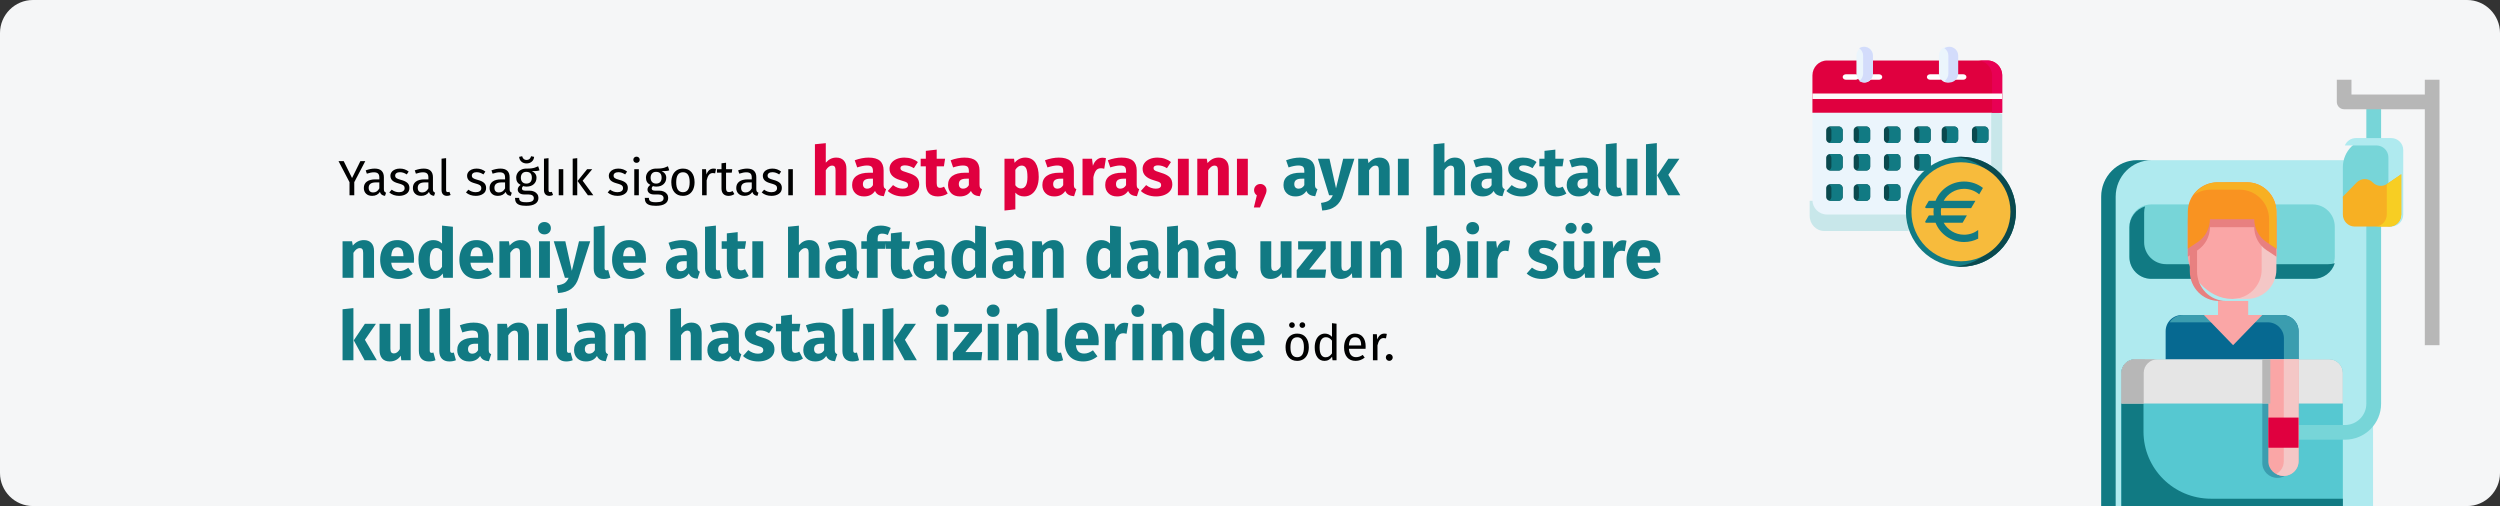 <?xml version="1.0" encoding="UTF-8"?>
<svg xmlns="http://www.w3.org/2000/svg" xmlns:xlink="http://www.w3.org/1999/xlink" width="909px" height="184px" viewBox="0 0 909 184" version="1.1">
  <rect x="0" y="0" width="909" height="184" fill="#333333" stroke="none"/>
  <title>Group 5@2x</title>
  <g id="Page-1" stroke="none" stroke-width="1" fill="none" fill-rule="evenodd">
    <g id="vorlage" transform="translate(0, -390)">
      <g id="Group-5" transform="translate(0, 390)">
        <rect id="Rectangle" stroke="#979797" fill="#D8D8D8" opacity="0" x="0.5" y="0.5" width="908" height="183"></rect>
        <g id="Krankengeld-information-Copy" fill-rule="nonzero">
          <path d="M11.974,0 L897.026,0 C903.612,0 909,5.4 909,12 L909,172 C909,178.6 903.612,184 897.026,184 L11.974,184 C5.388,184 0,178.6 0,172 L0,12 C0,5.4 5.388,0 11.974,0 Z" id="path-1-copy-2" fill="#F5F6F7"></path>
          <g id="schedule" transform="translate(658, 17)">
            <path d="M35.869,67 L5.342,67 C2.392,67 1.44328993e-15,64.538 1.44328993e-15,61.5 L1.44328993e-15,56 L41,56 L35.869,67 Z" id="Path" fill="#C8E7EA"></path>
            <path d="M70,24.158 L70,46.269 L70,61 L6.307,61 C3.376,61 1,58.644 1,55.737 L1,24.158 L38.154,11 L70,24.158 Z" id="Path" fill="#EBF5FC"></path>
            <path d="M10.594,35 L7.406,35 C6.63,35 6,34.37 6,33.594 L6,30.406 C6,29.63 6.63,29 7.406,29 L10.594,29 C11.37,29 12,29.63 12,30.406 L12,33.594 C12,34.37 11.37,35 10.594,35 Z" id="Path" fill="#0A494E"></path>
            <path d="M20.594,35 L17.406,35 C16.63,35 16,34.37 16,33.594 L16,30.406 C16,29.63 16.63,29 17.406,29 L20.594,29 C21.37,29 22,29.63 22,30.406 L22,33.594 C22,34.37 21.37,35 20.594,35 Z" id="Path" fill="#0A494E"></path>
            <path d="M31.594,35 L28.406,35 C27.63,35 27,34.37 27,33.594 L27,30.406 C27,29.63 27.63,29 28.406,29 L31.594,29 C32.37,29 33,29.63 33,30.406 L33,33.594 C33,34.37 32.371,35 31.594,35 Z" id="Path" fill="#0A494E"></path>
            <path d="M42.594,35 L39.406,35 C38.63,35 38,34.37 38,33.594 L38,30.406 C38,29.63 38.63,29 39.406,29 L42.594,29 C43.37,29 44,29.63 44,30.406 L44,33.594 C44,34.37 43.37,35 42.594,35 Z" id="Path" fill="#0A494E"></path>
            <path d="M52.594,35 L49.406,35 C48.63,35 48,34.37 48,33.594 L48,30.406 C48,29.63 48.63,29 49.406,29 L52.594,29 C53.37,29 54,29.63 54,30.406 L54,33.594 C54,34.37 53.371,35 52.594,35 Z" id="Path" fill="#0A494E"></path>
            <path d="M63.594,35 L60.406,35 C59.63,35 59,34.37 59,33.594 L59,30.406 C59,29.63 59.63,29 60.406,29 L63.594,29 C64.37,29 65,29.63 65,30.406 L65,33.594 C65,34.37 64.37,35 63.594,35 Z" id="Path" fill="#0A494E"></path>
            <path d="M10.594,45 L7.406,45 C6.63,45 6,44.37 6,43.594 L6,40.406 C6,39.63 6.63,39 7.406,39 L10.594,39 C11.37,39 12,39.63 12,40.406 L12,43.594 C12,44.371 11.37,45 10.594,45 Z" id="Path" fill="#0A494E"></path>
            <path d="M20.594,45 L17.406,45 C16.63,45 16,44.37 16,43.594 L16,40.406 C16,39.63 16.63,39 17.406,39 L20.594,39 C21.37,39 22,39.63 22,40.406 L22,43.594 C22,44.371 21.37,45 20.594,45 Z" id="Path" fill="#0A494E"></path>
            <path d="M31.594,45 L28.406,45 C27.63,45 27,44.37 27,43.594 L27,40.406 C27,39.63 27.63,39 28.406,39 L31.594,39 C32.37,39 33,39.63 33,40.406 L33,43.594 C33,44.371 32.371,45 31.594,45 Z" id="Path" fill="#0A494E"></path>
            <path d="M44,45 L44,40.5 C44,39.671 43.329,39 42.5,39 L39.5,39 C38.671,39 38,39.671 38,40.5 L38,43.5 C38,44.329 38.672,45 39.5,45 L44,45 Z" id="Path" fill="#0A494E"></path>
            <path d="M10.594,56 L7.406,56 C6.63,56 6,55.37 6,54.594 L6,51.406 C6,50.63 6.63,50 7.406,50 L10.594,50 C11.37,50 12,50.63 12,51.406 L12,54.594 C12,55.37 11.37,56 10.594,56 Z" id="Path" fill="#0A494E"></path>
            <path d="M20.594,56 L17.406,56 C16.63,56 16,55.37 16,54.594 L16,51.406 C16,50.63 16.63,50 17.406,50 L20.594,50 C21.37,50 22,50.63 22,51.406 L22,54.594 C22,55.37 21.37,56 20.594,56 Z" id="Path" fill="#0A494E"></path>
            <path d="M31.594,56 L28.406,56 C27.63,56 27,55.37 27,54.594 L27,51.406 C27,50.63 27.63,50 28.406,50 L31.594,50 C32.37,50 33,50.63 33,51.406 L33,54.594 C33,55.37 32.371,56 31.594,56 Z" id="Path" fill="#0A494E"></path>
            <path d="M63.575,29 L60.523,29 C60.338,29 60.162,29.037 60,29.102 C60.528,29.314 60.903,29.836 60.903,30.449 L60.903,33.551 C60.903,34.164 60.528,34.686 60,34.898 C60.162,34.963 60.338,35 60.523,35 L63.575,35 C64.362,35 65,34.351 65,33.551 L65,30.449 C65,29.649 64.362,29 63.575,29 L63.575,29 Z" id="Path" fill="#117A83"></path>
            <path d="M52.575,29 L49.523,29 C49.338,29 49.162,29.037 49,29.102 C49.528,29.314 49.903,29.836 49.903,30.449 L49.903,33.551 C49.903,34.164 49.528,34.686 49,34.898 C49.162,34.963 49.338,35 49.523,35 L52.575,35 C53.362,35 54,34.351 54,33.551 L54,30.449 C54,29.649 53.362,29 52.575,29 L52.575,29 Z" id="Path" fill="#117A83"></path>
            <path d="M42.575,29 L39.523,29 C39.338,29 39.162,29.037 39,29.102 C39.528,29.314 39.903,29.836 39.903,30.449 L39.903,33.551 C39.903,34.164 39.528,34.686 39,34.898 C39.162,34.963 39.338,35 39.523,35 L42.575,35 C43.362,35 44,34.351 44,33.551 L44,30.449 C44,29.649 43.362,29 42.575,29 L42.575,29 Z" id="Path" fill="#117A83"></path>
            <path d="M28.523,29 C28.338,29 28.162,29.037 28,29.102 C28.528,29.314 28.903,29.836 28.903,30.449 L28.903,33.551 C28.903,34.164 28.528,34.686 28,34.898 C28.162,34.963 28.338,35 28.523,35 L31.575,35 C32.362,35 33,34.351 33,33.551 L33,30.449 C33,29.649 32.362,29 31.575,29 L28.523,29 Z" id="Path" fill="#117A83"></path>
            <path d="M20.575,29 L17.523,29 C17.338,29 17.162,29.037 17,29.102 C17.528,29.314 17.903,29.836 17.903,30.449 L17.903,33.551 C17.903,34.164 17.528,34.686 17,34.898 C17.162,34.963 17.338,35 17.523,35 L20.575,35 C21.362,35 22,34.351 22,33.551 L22,30.449 C22,29.649 21.362,29 20.575,29 L20.575,29 Z" id="Path" fill="#117A83"></path>
            <path d="M10.575,29 L7.523,29 C7.338,29 7.162,29.037 7,29.102 C7.528,29.314 7.903,29.836 7.903,30.449 L7.903,33.551 C7.903,34.164 7.528,34.686 7,34.898 C7.162,34.963 7.338,35 7.523,35 L10.575,35 C11.362,35 12,34.351 12,33.551 L12,30.449 C12,29.649 11.362,29 10.575,29 L10.575,29 Z" id="Path" fill="#117A83"></path>
            <path d="M10.575,39 L7.523,39 C7.338,39 7.162,39.037 7,39.102 C7.528,39.314 7.903,39.836 7.903,40.449 L7.903,43.551 C7.903,44.164 7.528,44.686 7,44.898 C7.162,44.963 7.338,45 7.523,45 L10.575,45 C11.362,45 12,44.351 12,43.551 L12,40.449 C12,39.649 11.362,39 10.575,39 L10.575,39 Z" id="Path" fill="#117A83"></path>
            <path d="M10.575,50 L7.523,50 C7.338,50 7.162,50.037 7,50.102 C7.528,50.314 7.903,50.836 7.903,51.449 L7.903,54.551 C7.903,55.164 7.528,55.686 7,55.898 C7.162,55.963 7.338,56 7.523,56 L10.575,56 C11.362,56 12,55.351 12,54.551 L12,51.449 C12,50.648 11.362,50 10.575,50 L10.575,50 Z" id="Path" fill="#117A83"></path>
            <path d="M20.575,39 L17.523,39 C17.338,39 17.162,39.037 17,39.102 C17.528,39.314 17.903,39.836 17.903,40.449 L17.903,43.551 C17.903,44.164 17.528,44.686 17,44.898 C17.162,44.963 17.338,45 17.523,45 L20.575,45 C21.362,45 22,44.351 22,43.551 L22,40.449 C22,39.649 21.362,39 20.575,39 L20.575,39 Z" id="Path" fill="#117A83"></path>
            <path d="M20.575,50 L17.523,50 C17.338,50 17.162,50.037 17,50.102 C17.528,50.314 17.903,50.836 17.903,51.449 L17.903,54.551 C17.903,55.164 17.528,55.686 17,55.898 C17.162,55.963 17.338,56 17.523,56 L20.575,56 C21.362,56 22,55.351 22,54.551 L22,51.449 C22,50.648 21.362,50 20.575,50 L20.575,50 Z" id="Path" fill="#117A83"></path>
            <path d="M31.575,39 L28.523,39 C28.338,39 28.162,39.037 28,39.102 C28.528,39.314 28.903,39.836 28.903,40.449 L28.903,43.551 C28.903,44.164 28.528,44.686 28,44.898 C28.162,44.963 28.338,45 28.523,45 L31.575,45 C32.362,45 33,44.351 33,43.551 L33,40.449 C33,39.649 32.362,39 31.575,39 L31.575,39 Z" id="Path" fill="#117A83"></path>
            <path d="M44,45 L44,40.449 C44,39.648 43.362,39 42.575,39 L39.523,39 C39.338,39 39.162,39.037 39,39.102 C39.528,39.314 39.903,39.836 39.903,40.449 L39.903,43.551 C39.903,44.164 39.528,44.686 39,44.898 C39.162,44.963 39.338,45 39.523,45 L44,45 L44,45 Z" id="Path" fill="#117A83"></path>
            <path d="M31.575,50 L28.523,50 C28.338,50 28.162,50.037 28,50.102 C28.528,50.314 28.903,50.836 28.903,51.449 L28.903,54.551 C28.903,55.164 28.528,55.686 28,55.898 C28.162,55.963 28.338,56 28.523,56 L31.575,56 C32.362,56 33,55.351 33,54.551 L33,51.449 C33,50.648 32.362,50 31.575,50 L31.575,50 Z" id="Path" fill="#117A83"></path>
            <polygon id="Path" fill="#C8E7EA" points="66 23 66 47.025 66 62 70 62 70 47.025 70 24.548"></polygon>
            <path d="M70,24 L70,10.428 C70,7.43 67.624,5 64.693,5 L6.307,5 C3.376,5 1,7.43 1,10.428 L1,24 L70,24 Z" id="Path" fill="#E0003F"></path>
            <g id="Group" transform="translate(12, 10)" fill="#FFFFFF">
              <path d="M4.67,2 L1.205,2 C0.539,2 0,1.552 0,1 C0,0.448 0.539,0 1.205,0 L4.67,0 C5.336,0 5.875,0.448 5.875,1 C5.875,1.552 5.335,2 4.67,2 L4.67,2 Z" id="Path"></path>
              <path d="M13.183,2 L9.718,2 C9.052,2 8.513,1.552 8.513,1 C8.513,0.448 9.052,0 9.718,0 L13.183,0 C13.848,0 14.388,0.448 14.388,1 C14.388,1.552 13.848,2 13.183,2 L13.183,2 Z" id="Path"></path>
              <path d="M35.282,2 L31.817,2 C31.151,2 30.612,1.552 30.612,1 C30.612,0.448 31.151,0 31.817,0 L35.282,0 C35.948,0 36.487,0.448 36.487,1 C36.487,1.552 35.948,2 35.282,2 Z" id="Path"></path>
              <path d="M43.795,2 L40.33,2 C39.664,2 39.125,1.552 39.125,1 C39.125,0.448 39.664,0 40.33,0 L43.795,0 C44.461,0 45,0.448 45,1 C45,1.552 44.461,2 43.795,2 Z" id="Path"></path>
            </g>
            <path d="M23,9.75 C23,11.545 21.657,13 20,13 C18.343,13 17,11.545 17,9.75 L17,3.25 C17,1.455 18.343,0 20,0 C21.657,0 23,1.455 23,3.25 L23,9.75 L23,9.75 Z" id="Path" fill="#EBF5FC"></path>
            <path d="M53,9.75 C53,11.545 51.657,13 50,13 C48.343,13 47,11.545 47,9.75 L47,3.25 C47,1.455 48.343,0 50,0 C51.657,0 53,1.455 53,3.25 L53,9.75 L53,9.75 Z" id="Path" fill="#EBF5FC"></path>
            <path d="M50.784,0 C50.124,0 49.511,0.202 49,0.547 C49.863,1.129 50.432,2.122 50.432,3.25 L50.432,9.75 C50.432,10.878 49.863,11.871 49,12.453 C49.511,12.798 50.124,13 50.784,13 C52.56,13 54,11.545 54,9.75 L54,3.25 C54,1.455 52.56,0 50.784,0 L50.784,0 Z" id="Path" fill="#D3DCFB"></path>
            <path d="M19.784,0 C19.124,0 18.511,0.202 18,0.547 C18.863,1.129 19.432,2.122 19.432,3.25 L19.432,9.75 C19.432,10.878 18.863,11.871 18,12.453 C18.511,12.798 19.124,13 19.784,13 C21.56,13 23,11.545 23,9.75 L23,3.25 C23,1.455 21.56,0 19.784,0 L19.784,0 Z" id="Path" fill="#D3DCFB"></path>
            <path d="M64.689,5 L61,5 C63.934,5 66.312,7.43 66.312,10.428 L66.312,24 L70,24 L70,10.429 C70,7.43 67.622,5 64.689,5 Z" id="Path" fill="#E80054"></path>
            <polygon id="Path" fill="#FDFAFB" points="1 17 70 17 70 19 1 19"></polygon>
            <circle id="Oval" fill="#117A83" cx="55" cy="60" r="20"></circle>
            <circle id="Oval" fill="#EBF5FC" cx="55" cy="60" r="15"></circle>
            <path d="M54.864,40 C54.235,40 53.614,40.03 53,40.086 C63.247,41.02 71.273,49.579 71.273,60 C71.273,70.421 63.247,78.98 53,79.914 C53.614,79.97 54.235,80 54.864,80 C65.985,80 75,71.046 75,60 C75,48.954 65.985,40 54.864,40 Z" id="Path" fill="#0A494E"></path>
            <path d="M54.904,45 C54.259,45 53.624,45.04 53,45.118 C60.438,46.049 66.192,52.357 66.192,60 C66.192,67.643 60.438,73.951 53,74.882 C53.624,74.96 54.259,75 54.904,75 C63.241,75 70,68.284 70,60 C70,51.716 63.241,45 54.904,45 L54.904,45 Z" id="Path" fill="#D3DCFB"></path>
          </g>
          <g id="Group-4" transform="translate(695, 59)" fill="#F7BB3C">
            <path d="M36,18 C36,27.941 27.941,36 18,36 C8.059,36 -1.66533454e-15,27.941 -1.66533454e-15,18 C-1.66533454e-15,8.059 8.059,-7.18175519e-16 18,-7.18175519e-16 C27.941,-7.18175519e-16 36,8.059 36,18 Z" id="Path"></path>
          </g>
          <g id="euro-copy" transform="translate(700, 66)" fill="#117A83">
            <path d="M3.765,7.016 L1.501,7.016 C1.381,7.016 1.27,7.079 1.21,7.182 L0.046,9.174 C-0.084,9.395 0.078,9.672 0.337,9.672 L3.093,9.672 C3.04,10.107 3.012,10.55 3.012,11 C3.012,11.45 3.04,11.893 3.093,12.328 L1.501,12.328 C1.381,12.328 1.27,12.391 1.21,12.494 L0.046,14.486 C-0.084,14.707 0.078,14.984 0.337,14.984 L3.765,14.984 C5.381,19.09 9.421,22 14.148,22 C15.998,22 17.741,21.554 19.275,20.766 L19.275,17.631 C17.853,18.705 16.077,19.344 14.148,19.344 C10.944,19.344 8.156,17.581 6.724,14.984 L13.604,14.984 L15.156,12.328 L5.808,12.328 C5.738,11.895 5.701,11.452 5.701,11 C5.701,10.548 5.738,10.105 5.808,9.672 L16.708,9.672 L18.261,7.016 L6.724,7.016 C8.156,4.419 10.944,2.656 14.148,2.656 C16.245,2.656 18.162,3.411 19.638,4.659 L21,2.33 C19.111,0.87 16.733,2.77555756e-16 14.148,2.77555756e-16 C9.421,2.77555756e-16 5.381,2.91 3.765,7.016 Z" id="Path"></path>
          </g>
          <g id="Group-2" transform="translate(764, 29)">
            <path d="M0,155 L0,42.523 C0,35.19 5.935,29.245 13.256,29.245 L98.839,29.245 L98.839,155 L0,155 Z" id="Path" fill="#AFEAEF"></path>
            <path d="M18.304,29.245 L13.046,29.245 C5.841,29.245 0,35.19 0,42.523 L0,155 L5.258,155 L5.258,42.523 C5.258,35.19 11.099,29.245 18.304,29.245 Z" id="Path" fill="#117A83"></path>
            <path d="M12.319,101.627 L82.86,101.627 C85.62,101.627 87.857,103.852 87.857,106.595 L87.857,155 L7.321,155 L7.321,106.595 C7.321,103.852 9.559,101.627 12.319,101.627 L12.319,101.627 Z" id="Path" fill="#56C8D1"></path>
            <path d="M39.921,152.331 C26.364,152.331 15.375,141.407 15.375,127.931 L15.375,103.927 C15.375,103.126 15.571,102.337 15.945,101.627 L12.319,101.627 C9.559,101.627 7.321,103.852 7.321,106.595 L7.321,155 L87.857,155 L87.857,152.331 L39.921,152.331 Z" id="Path" fill="#117A83"></path>
            <path d="M84.929,64.251 L84.929,53.461 C84.929,48.97 81.34,45.33 76.912,45.33 L18.192,45.33 C16.086,45.33 14.066,46.179 12.576,47.69 C11.087,49.2 10.25,51.249 10.25,53.386 L10.25,64.326 C10.25,66.463 11.087,68.512 12.576,70.023 C14.066,71.533 16.086,72.382 18.192,72.382 L76.912,72.382 C81.34,72.382 84.929,68.742 84.929,64.251 L84.929,64.251 Z" id="Path" fill="#77D5D8"></path>
            <path d="M82.584,67.051 L23.589,67.051 C19.182,67.051 15.609,63.498 15.609,59.114 L15.609,48.335 C15.609,47.565 15.722,46.799 15.944,46.061 C12.566,47.067 10.25,50.158 10.25,53.666 L10.25,64.446 C10.25,68.829 13.823,72.382 18.229,72.382 L77.225,72.382 C80.768,72.381 83.895,70.077 84.929,66.705 C84.168,66.935 83.378,67.051 82.584,67.051 L82.584,67.051 Z" id="Path" fill="#117A83"></path>
            <path d="M23.429,106.745 L23.429,91.388 C23.429,88.16 26.08,85.542 29.35,85.542 L65.829,85.542 C69.099,85.542 71.75,88.16 71.75,91.388 L71.75,106.745 L23.429,106.745 Z" id="Path" fill="#066991"></path>
            <path d="M88.63,130.873 L69.554,130.873 L69.554,125.532 L88.63,125.532 C92.919,125.527 96.394,122.07 96.399,117.805 L96.399,8.042 L101.768,8.042 L101.768,117.805 C101.759,125.018 95.882,130.864 88.63,130.873 L88.63,130.873 Z" id="Path" fill="#77D5D8"></path>
            <path d="M65.891,85.542 L29.796,85.542 C27.817,85.542 25.973,86.539 24.893,88.193 L60.578,88.193 C63.814,88.193 66.437,90.81 66.437,94.039 L66.437,106.745 L71.75,106.745 L71.75,91.388 C71.75,88.16 69.127,85.542 65.891,85.542 L65.891,85.542 Z" id="Path" fill="#3B9DAF"></path>
            <rect id="Rectangle" fill="#77D5D8" x="87.857" y="21.203" width="21.232" height="32.17" rx="10.616"></rect>
            <path d="M105.446,21.203 L92.628,21.203 C90.861,21.204 89.267,22.261 88.589,23.884 L100.055,23.884 C102.471,23.885 104.429,25.832 104.429,28.234 L104.429,51.703 C104.429,52.276 104.314,52.844 104.092,53.373 L105.444,53.373 C106.605,53.373 107.718,52.915 108.539,52.099 C109.36,51.283 109.821,50.176 109.821,49.022 L109.821,25.553 C109.821,23.151 107.862,21.203 105.446,21.203 L105.446,21.203 Z" id="Path" fill="#AFEAEF"></path>
            <rect id="Rectangle" fill="#FAA6A6" x="31.482" y="37.288" width="32.214" height="42.406" rx="16.107"></rect>
            <path d="M32.214,48.255 L32.214,69.654 C32.214,75.602 36.938,80.425 42.764,80.425 L45.393,80.425 C39.566,80.425 34.843,75.602 34.843,69.654 L34.843,48.255 L32.214,48.255 Z" id="Path" fill="#E88080"></path>
            <path d="M52.947,37.288 L47.589,37.288 C53.526,37.288 58.339,42.05 58.339,47.924 L58.339,69.057 C58.339,74.931 53.526,79.693 47.589,79.693 L52.947,79.693 C58.883,79.693 63.696,74.931 63.696,69.057 L63.696,47.924 C63.696,42.05 58.883,37.288 52.947,37.288 L52.947,37.288 Z" id="Path" fill="#F4C7C6"></path>
            <path d="M87.857,106.618 C87.857,103.862 85.62,101.627 82.86,101.627 L12.319,101.627 C9.559,101.627 7.321,103.862 7.321,106.618 L7.321,117.712 L87.857,117.712 L87.857,106.618 Z" id="Path" fill="#E5E5E5"></path>
            <path d="M20.5,101.627 L12.368,101.627 C9.581,101.627 7.321,103.862 7.321,106.618 L7.321,117.712 L15.454,117.712 L15.454,106.618 C15.454,103.862 17.713,101.627 20.5,101.627 L20.5,101.627 Z" id="Path" fill="#B7B7B7"></path>
            <path d="M117.666,0 L117.666,5.362 L90.995,5.362 L90.995,0 L85.661,0 L85.661,8.042 C85.661,9.523 86.855,10.723 88.328,10.723 L117.666,10.723 L117.666,96.509 L123,96.509 L123,0 L117.666,0 Z" id="Path" fill="#B7B7B7"></path>
            <path d="M69.554,117.712 L69.554,139.354 C69.554,142.342 67.095,144.764 64.062,144.764 C61.03,144.764 58.571,142.342 58.571,139.354 L58.571,117.712 L69.554,117.712 Z" id="Path" fill="#3B9DAF"></path>
            <path d="M71.75,101.627 L71.75,138.732 C71.75,141.66 69.292,144.033 66.259,144.033 C63.226,144.033 60.768,141.66 60.768,138.732 L60.768,101.627 L71.75,101.627 Z" id="Path" fill="#FAA6A6"></path>
            <path d="M66.381,101.627 L66.381,138.732 C66.381,140.625 65.357,142.373 63.696,143.318 C65.356,144.269 67.404,144.272 69.067,143.325 C70.729,142.378 71.752,140.627 71.75,138.732 L71.75,101.627 L66.381,101.627 Z" id="Path" fill="#F4C7C6"></path>
            <polygon id="Path" fill="#E0003F" points="60.768 122.83 71.75 122.83 71.75 133.797 60.768 133.797"></polygon>
            <path d="M98.736,37.348 C97.962,36.556 96.913,36.111 95.819,36.111 C94.725,36.111 93.676,36.556 92.902,37.348 L87.857,42.51 L87.857,48.966 C87.857,51.4 89.786,53.373 92.164,53.373 L104.782,53.373 C107.161,53.373 109.089,51.4 109.089,48.966 L109.089,34.363 L103.941,37.875 C102.305,38.991 100.126,38.77 98.736,37.348 L98.736,37.348 Z" id="Path" fill="#F7B023"></path>
            <path d="M103.993,37.875 C103.941,37.909 103.888,37.941 103.835,37.974 L103.835,48.966 C103.835,51.4 101.926,53.373 99.571,53.373 L104.826,53.373 C107.18,53.373 109.089,51.4 109.089,48.966 L109.089,34.363 L103.993,37.875 Z" id="Path" fill="#F7CE23"></path>
            <polygon id="Path" fill="#FAA6A6" points="37.339 85.542 47.955 96.509 58.571 85.542"></polygon>
            <path d="M52.923,40.212 L42.256,40.212 C36.306,40.212 31.482,45.029 31.482,50.971 L31.482,64.34 L35.068,61.952 C37.859,60.094 39.535,56.966 39.536,53.616 L55.643,53.616 C55.643,56.966 57.319,60.094 60.11,61.952 L63.696,64.34 L63.696,50.971 C63.696,45.029 58.873,40.212 52.923,40.212 L52.923,40.212 Z" id="Path" fill="#E88080"></path>
            <path d="M52.923,37.288 L42.256,37.288 C36.306,37.288 31.482,42.105 31.482,48.047 L31.482,61.415 L35.068,59.027 C37.859,57.169 39.535,54.041 39.536,50.692 L55.643,50.692 C55.643,54.041 57.319,57.169 60.11,59.027 L63.696,61.415 L63.696,48.047 C63.696,42.105 58.873,37.288 52.923,37.288 L52.923,37.288 Z" id="Path" fill="#F99321"></path>
            <path d="M53.016,37.288 L42.442,37.288 C38.947,37.286 35.673,39.009 33.679,41.9 C35.467,40.64 37.598,39.966 39.78,39.969 L50.355,39.969 C56.253,39.969 61.035,44.786 61.035,50.727 L61.035,59.628 L63.696,61.415 L63.696,48.047 C63.696,42.105 58.915,37.288 53.016,37.288 L53.016,37.288 Z" id="Path" fill="#F7B023"></path>
            <polygon id="Path" fill="#FAA6A6" points="42.464 80.425 53.446 80.425 53.446 88.467 42.464 88.467"></polygon>
            <polygon id="Path" fill="#B7B7B7" points="58.571 101.627 61.5 101.627 61.5 117.712 58.571 117.712"></polygon>
          </g>
        </g>
        <g id="Yasal-sağlık-sigorta" transform="translate(123.09, 52.025)" fill-rule="nonzero">
          <polygon id="Path" fill="#000000" points="9.72 6.573 5.724 14.205 5.724 18.975 3.996 18.975 3.996 14.223 2.84217094e-14 6.573 1.89 6.573 4.914 12.711 7.938 6.573"></polygon>
          <path d="M16.488,16.761 C16.488,17.145 16.554,17.43 16.686,17.616 C16.818,17.802 17.016,17.943 17.28,18.039 L16.902,19.191 C16.41,19.131 16.014,18.993 15.714,18.777 C15.414,18.561 15.192,18.225 15.048,17.769 C14.412,18.717 13.47,19.191 12.222,19.191 C11.286,19.191 10.548,18.927 10.008,18.399 C9.468,17.871 9.198,17.181 9.198,16.329 C9.198,15.321 9.561,14.547 10.287,14.007 C11.013,13.467 12.042,13.197 13.374,13.197 L14.832,13.197 L14.832,12.495 C14.832,11.823 14.67,11.343 14.346,11.055 C14.022,10.767 13.524,10.623 12.852,10.623 C12.156,10.623 11.304,10.791 10.296,11.127 L9.882,9.921 C11.058,9.489 12.15,9.273 13.158,9.273 C14.274,9.273 15.108,9.546 15.66,10.092 C16.212,10.638 16.488,11.415 16.488,12.423 L16.488,16.761 Z M12.6,17.949 C13.548,17.949 14.292,17.457 14.832,16.473 L14.832,14.295 L13.59,14.295 C11.838,14.295 10.962,14.943 10.962,16.239 C10.962,16.803 11.1,17.229 11.376,17.517 C11.652,17.805 12.06,17.949 12.6,17.949 Z" id="Shape" fill="#000000"></path>
          <path d="M22.284,9.273 C22.932,9.273 23.514,9.363 24.03,9.543 C24.546,9.723 25.038,9.993 25.506,10.353 L24.804,11.397 C24.372,11.121 23.961,10.917 23.571,10.785 C23.181,10.653 22.77,10.587 22.338,10.587 C21.798,10.587 21.372,10.698 21.06,10.92 C20.748,11.142 20.592,11.445 20.592,11.829 C20.592,12.213 20.739,12.513 21.033,12.729 C21.327,12.945 21.858,13.155 22.626,13.359 C23.682,13.623 24.471,13.983 24.993,14.439 C25.515,14.895 25.776,15.519 25.776,16.311 C25.776,17.247 25.413,17.961 24.687,18.453 C23.961,18.945 23.076,19.191 22.032,19.191 C20.592,19.191 19.398,18.777 18.45,17.949 L19.332,16.941 C20.136,17.553 21.024,17.859 21.996,17.859 C22.62,17.859 23.115,17.73 23.481,17.472 C23.847,17.214 24.03,16.863 24.03,16.419 C24.03,16.095 23.964,15.834 23.832,15.636 C23.7,15.438 23.472,15.264 23.148,15.114 C22.824,14.964 22.35,14.805 21.726,14.637 C20.718,14.373 19.989,14.019 19.539,13.575 C19.089,13.131 18.864,12.567 18.864,11.883 C18.864,11.391 19.011,10.944 19.305,10.542 C19.599,10.14 20.007,9.828 20.529,9.606 C21.051,9.384 21.636,9.273 22.284,9.273 Z" id="Path" fill="#000000"></path>
          <path d="M34.326,16.761 C34.326,17.145 34.392,17.43 34.524,17.616 C34.656,17.802 34.854,17.943 35.118,18.039 L34.74,19.191 C34.248,19.131 33.852,18.993 33.552,18.777 C33.252,18.561 33.03,18.225 32.886,17.769 C32.25,18.717 31.308,19.191 30.06,19.191 C29.124,19.191 28.386,18.927 27.846,18.399 C27.306,17.871 27.036,17.181 27.036,16.329 C27.036,15.321 27.399,14.547 28.125,14.007 C28.851,13.467 29.88,13.197 31.212,13.197 L32.67,13.197 L32.67,12.495 C32.67,11.823 32.508,11.343 32.184,11.055 C31.86,10.767 31.362,10.623 30.69,10.623 C29.994,10.623 29.142,10.791 28.134,11.127 L27.72,9.921 C28.896,9.489 29.988,9.273 30.996,9.273 C32.112,9.273 32.946,9.546 33.498,10.092 C34.05,10.638 34.326,11.415 34.326,12.423 L34.326,16.761 Z M30.438,17.949 C31.386,17.949 32.13,17.457 32.67,16.473 L32.67,14.295 L31.428,14.295 C29.676,14.295 28.8,14.943 28.8,16.239 C28.8,16.803 28.938,17.229 29.214,17.517 C29.49,17.805 29.898,17.949 30.438,17.949 Z" id="Shape" fill="#000000"></path>
          <path d="M39.438,19.191 C38.826,19.191 38.343,19.008 37.989,18.642 C37.635,18.276 37.458,17.763 37.458,17.103 L37.458,5.673 L39.114,5.475 L39.114,17.067 C39.114,17.331 39.159,17.523 39.249,17.643 C39.339,17.763 39.492,17.823 39.708,17.823 C39.936,17.823 40.14,17.787 40.32,17.715 L40.752,18.867 C40.356,19.083 39.918,19.191 39.438,19.191 Z" id="Path" fill="#000000"></path>
          <path d="M50.166,9.273 C50.814,9.273 51.396,9.363 51.912,9.543 C52.428,9.723 52.92,9.993 53.388,10.353 L52.686,11.397 C52.254,11.121 51.843,10.917 51.453,10.785 C51.063,10.653 50.652,10.587 50.22,10.587 C49.68,10.587 49.254,10.698 48.942,10.92 C48.63,11.142 48.474,11.445 48.474,11.829 C48.474,12.213 48.621,12.513 48.915,12.729 C49.209,12.945 49.74,13.155 50.508,13.359 C51.564,13.623 52.353,13.983 52.875,14.439 C53.397,14.895 53.658,15.519 53.658,16.311 C53.658,17.247 53.295,17.961 52.569,18.453 C51.843,18.945 50.958,19.191 49.914,19.191 C48.474,19.191 47.28,18.777 46.332,17.949 L47.214,16.941 C48.018,17.553 48.906,17.859 49.878,17.859 C50.502,17.859 50.997,17.73 51.363,17.472 C51.729,17.214 51.912,16.863 51.912,16.419 C51.912,16.095 51.846,15.834 51.714,15.636 C51.582,15.438 51.354,15.264 51.03,15.114 C50.706,14.964 50.232,14.805 49.608,14.637 C48.6,14.373 47.871,14.019 47.421,13.575 C46.971,13.131 46.746,12.567 46.746,11.883 C46.746,11.391 46.893,10.944 47.187,10.542 C47.481,10.14 47.889,9.828 48.411,9.606 C48.933,9.384 49.518,9.273 50.166,9.273 Z" id="Path" fill="#000000"></path>
          <path d="M62.208,16.761 C62.208,17.145 62.274,17.43 62.406,17.616 C62.538,17.802 62.736,17.943 63,18.039 L62.622,19.191 C62.13,19.131 61.734,18.993 61.434,18.777 C61.134,18.561 60.912,18.225 60.768,17.769 C60.132,18.717 59.19,19.191 57.942,19.191 C57.006,19.191 56.268,18.927 55.728,18.399 C55.188,17.871 54.918,17.181 54.918,16.329 C54.918,15.321 55.281,14.547 56.007,14.007 C56.733,13.467 57.762,13.197 59.094,13.197 L60.552,13.197 L60.552,12.495 C60.552,11.823 60.39,11.343 60.066,11.055 C59.742,10.767 59.244,10.623 58.572,10.623 C57.876,10.623 57.024,10.791 56.016,11.127 L55.602,9.921 C56.778,9.489 57.87,9.273 58.878,9.273 C59.994,9.273 60.828,9.546 61.38,10.092 C61.932,10.638 62.208,11.415 62.208,12.423 L62.208,16.761 Z M58.32,17.949 C59.268,17.949 60.012,17.457 60.552,16.473 L60.552,14.295 L59.31,14.295 C57.558,14.295 56.682,14.943 56.682,16.239 C56.682,16.803 56.82,17.229 57.096,17.517 C57.372,17.805 57.78,17.949 58.32,17.949 Z" id="Shape" fill="#000000"></path>
          <path d="M73.08,9.921 C72.72,10.041 72.324,10.119 71.892,10.155 C71.46,10.191 70.932,10.209 70.308,10.209 C71.424,10.713 71.982,11.511 71.982,12.603 C71.982,13.551 71.658,14.325 71.01,14.925 C70.362,15.525 69.48,15.825 68.364,15.825 C67.932,15.825 67.53,15.765 67.158,15.645 C67.014,15.741 66.9,15.87 66.816,16.032 C66.732,16.194 66.69,16.359 66.69,16.527 C66.69,17.043 67.104,17.301 67.932,17.301 L69.444,17.301 C70.08,17.301 70.644,17.415 71.136,17.643 C71.628,17.871 72.009,18.183 72.279,18.579 C72.549,18.975 72.684,19.425 72.684,19.929 C72.684,20.853 72.306,21.564 71.55,22.062 C70.794,22.56 69.69,22.809 68.238,22.809 C67.218,22.809 66.411,22.704 65.817,22.494 C65.223,22.284 64.8,21.969 64.548,21.549 C64.296,21.129 64.17,20.589 64.17,19.929 L65.664,19.929 C65.664,20.313 65.736,20.616 65.88,20.838 C66.024,21.06 66.282,21.228 66.654,21.342 C67.026,21.456 67.554,21.513 68.238,21.513 C69.234,21.513 69.945,21.39 70.371,21.144 C70.797,20.898 71.01,20.529 71.01,20.037 C71.01,19.593 70.842,19.257 70.506,19.029 C70.17,18.801 69.702,18.687 69.102,18.687 L67.608,18.687 C66.804,18.687 66.195,18.516 65.781,18.174 C65.367,17.832 65.16,17.403 65.16,16.887 C65.16,16.575 65.25,16.275 65.43,15.987 C65.61,15.699 65.868,15.441 66.204,15.213 C65.652,14.925 65.247,14.568 64.989,14.142 C64.731,13.716 64.602,13.197 64.602,12.585 C64.602,11.949 64.761,11.379 65.079,10.875 C65.397,10.371 65.835,9.978 66.393,9.696 C66.951,9.414 67.572,9.273 68.256,9.273 C69,9.285 69.624,9.258 70.128,9.192 C70.632,9.126 71.049,9.036 71.379,8.922 C71.709,8.808 72.114,8.643 72.594,8.427 L73.08,9.921 Z M68.256,10.461 C67.632,10.461 67.149,10.656 66.807,11.046 C66.465,11.436 66.294,11.949 66.294,12.585 C66.294,13.233 66.468,13.752 66.816,14.142 C67.164,14.532 67.656,14.727 68.292,14.727 C68.94,14.727 69.435,14.538 69.777,14.16 C70.119,13.782 70.29,13.251 70.29,12.567 C70.29,11.163 69.612,10.461 68.256,10.461 Z M68.364,7.401 C67.632,7.401 67.017,7.188 66.519,6.762 C66.021,6.336 65.736,5.751 65.664,5.007 L66.762,4.773 C67.014,5.685 67.548,6.141 68.364,6.141 C69.216,6.141 69.768,5.685 70.02,4.773 L71.118,5.007 C71.046,5.751 70.755,6.336 70.245,6.762 C69.735,7.188 69.108,7.401 68.364,7.401 Z" id="Shape" fill="#000000"></path>
          <path d="M76.68,19.191 C76.068,19.191 75.585,19.008 75.231,18.642 C74.877,18.276 74.7,17.763 74.7,17.103 L74.7,5.673 L76.356,5.475 L76.356,17.067 C76.356,17.331 76.401,17.523 76.491,17.643 C76.581,17.763 76.734,17.823 76.95,17.823 C77.178,17.823 77.382,17.787 77.562,17.715 L77.994,18.867 C77.598,19.083 77.16,19.191 76.68,19.191 Z" id="Path" fill="#000000"></path>
          <polygon id="Path" fill="#000000" points="81.72 9.489 81.72 18.975 80.064 18.975 80.064 9.489"></polygon>
          <path d="M86.796,5.475 L86.796,18.975 L85.14,18.975 L85.14,5.673 L86.796,5.475 Z M92.25,9.489 L88.758,13.683 L92.646,18.975 L90.666,18.975 L86.904,13.791 L90.396,9.489 L92.25,9.489 Z" id="Shape" fill="#000000"></path>
          <path d="M101.7,9.273 C102.348,9.273 102.93,9.363 103.446,9.543 C103.962,9.723 104.454,9.993 104.922,10.353 L104.22,11.397 C103.788,11.121 103.377,10.917 102.987,10.785 C102.597,10.653 102.186,10.587 101.754,10.587 C101.214,10.587 100.788,10.698 100.476,10.92 C100.164,11.142 100.008,11.445 100.008,11.829 C100.008,12.213 100.155,12.513 100.449,12.729 C100.743,12.945 101.274,13.155 102.042,13.359 C103.098,13.623 103.887,13.983 104.409,14.439 C104.931,14.895 105.192,15.519 105.192,16.311 C105.192,17.247 104.829,17.961 104.103,18.453 C103.377,18.945 102.492,19.191 101.448,19.191 C100.008,19.191 98.814,18.777 97.866,17.949 L98.748,16.941 C99.552,17.553 100.44,17.859 101.412,17.859 C102.036,17.859 102.531,17.73 102.897,17.472 C103.263,17.214 103.446,16.863 103.446,16.419 C103.446,16.095 103.38,15.834 103.248,15.636 C103.116,15.438 102.888,15.264 102.564,15.114 C102.24,14.964 101.766,14.805 101.142,14.637 C100.134,14.373 99.405,14.019 98.955,13.575 C98.505,13.131 98.28,12.567 98.28,11.883 C98.28,11.391 98.427,10.944 98.721,10.542 C99.015,10.14 99.423,9.828 99.945,9.606 C100.467,9.384 101.052,9.273 101.7,9.273 Z" id="Path" fill="#000000"></path>
          <path d="M109.188,9.489 L109.188,18.975 L107.532,18.975 L107.532,9.489 L109.188,9.489 Z M108.342,4.935 C108.69,4.935 108.972,5.043 109.188,5.259 C109.404,5.475 109.512,5.745 109.512,6.069 C109.512,6.393 109.404,6.66 109.188,6.87 C108.972,7.08 108.69,7.185 108.342,7.185 C108.006,7.185 107.73,7.08 107.514,6.87 C107.298,6.66 107.19,6.393 107.19,6.069 C107.19,5.745 107.298,5.475 107.514,5.259 C107.73,5.043 108.006,4.935 108.342,4.935 Z" id="Shape" fill="#000000"></path>
          <path d="M120.258,9.921 C119.898,10.041 119.502,10.119 119.07,10.155 C118.638,10.191 118.11,10.209 117.486,10.209 C118.602,10.713 119.16,11.511 119.16,12.603 C119.16,13.551 118.836,14.325 118.188,14.925 C117.54,15.525 116.658,15.825 115.542,15.825 C115.11,15.825 114.708,15.765 114.336,15.645 C114.192,15.741 114.078,15.87 113.994,16.032 C113.91,16.194 113.868,16.359 113.868,16.527 C113.868,17.043 114.282,17.301 115.11,17.301 L116.622,17.301 C117.258,17.301 117.822,17.415 118.314,17.643 C118.806,17.871 119.187,18.183 119.457,18.579 C119.727,18.975 119.862,19.425 119.862,19.929 C119.862,20.853 119.484,21.564 118.728,22.062 C117.972,22.56 116.868,22.809 115.416,22.809 C114.396,22.809 113.589,22.704 112.995,22.494 C112.401,22.284 111.978,21.969 111.726,21.549 C111.474,21.129 111.348,20.589 111.348,19.929 L112.842,19.929 C112.842,20.313 112.914,20.616 113.058,20.838 C113.202,21.06 113.46,21.228 113.832,21.342 C114.204,21.456 114.732,21.513 115.416,21.513 C116.412,21.513 117.123,21.39 117.549,21.144 C117.975,20.898 118.188,20.529 118.188,20.037 C118.188,19.593 118.02,19.257 117.684,19.029 C117.348,18.801 116.88,18.687 116.28,18.687 L114.786,18.687 C113.982,18.687 113.373,18.516 112.959,18.174 C112.545,17.832 112.338,17.403 112.338,16.887 C112.338,16.575 112.428,16.275 112.608,15.987 C112.788,15.699 113.046,15.441 113.382,15.213 C112.83,14.925 112.425,14.568 112.167,14.142 C111.909,13.716 111.78,13.197 111.78,12.585 C111.78,11.949 111.939,11.379 112.257,10.875 C112.575,10.371 113.013,9.978 113.571,9.696 C114.129,9.414 114.75,9.273 115.434,9.273 C116.178,9.285 116.802,9.258 117.306,9.192 C117.81,9.126 118.227,9.036 118.557,8.922 C118.887,8.808 119.292,8.643 119.772,8.427 L120.258,9.921 Z M115.434,10.461 C114.81,10.461 114.327,10.656 113.985,11.046 C113.643,11.436 113.472,11.949 113.472,12.585 C113.472,13.233 113.646,13.752 113.994,14.142 C114.342,14.532 114.834,14.727 115.47,14.727 C116.118,14.727 116.613,14.538 116.955,14.16 C117.297,13.782 117.468,13.251 117.468,12.567 C117.468,11.163 116.79,10.461 115.434,10.461 Z" id="Shape" fill="#000000"></path>
          <path d="M125.244,9.273 C126.576,9.273 127.611,9.717 128.349,10.605 C129.087,11.493 129.456,12.699 129.456,14.223 C129.456,15.207 129.288,16.074 128.952,16.824 C128.616,17.574 128.13,18.156 127.494,18.57 C126.858,18.984 126.102,19.191 125.226,19.191 C123.894,19.191 122.856,18.747 122.112,17.859 C121.368,16.971 120.996,15.765 120.996,14.241 C120.996,13.257 121.164,12.39 121.5,11.64 C121.836,10.89 122.322,10.308 122.958,9.894 C123.594,9.48 124.356,9.273 125.244,9.273 Z M125.244,10.605 C123.6,10.605 122.778,11.817 122.778,14.241 C122.778,16.653 123.594,17.859 125.226,17.859 C126.858,17.859 127.674,16.647 127.674,14.223 C127.674,11.811 126.864,10.605 125.244,10.605 Z" id="Shape" fill="#000000"></path>
          <path d="M136.314,9.273 C136.65,9.273 136.962,9.309 137.25,9.381 L136.944,11.001 C136.656,10.929 136.38,10.893 136.116,10.893 C135.528,10.893 135.054,11.109 134.694,11.541 C134.334,11.973 134.052,12.645 133.848,13.557 L133.848,18.975 L132.192,18.975 L132.192,9.489 L133.614,9.489 L133.776,11.415 C134.028,10.707 134.37,10.173 134.802,9.813 C135.234,9.453 135.738,9.273 136.314,9.273 Z" id="Path" fill="#000000"></path>
          <path d="M143.928,18.543 C143.304,18.975 142.596,19.191 141.804,19.191 C141,19.191 140.373,18.96 139.923,18.498 C139.473,18.036 139.248,17.367 139.248,16.491 L139.248,10.767 L137.592,10.767 L137.592,9.489 L139.248,9.489 L139.248,7.347 L140.904,7.149 L140.904,9.489 L143.154,9.489 L142.974,10.767 L140.904,10.767 L140.904,16.419 C140.904,16.911 140.991,17.268 141.165,17.49 C141.339,17.712 141.63,17.823 142.038,17.823 C142.41,17.823 142.83,17.697 143.298,17.445 L143.928,18.543 Z" id="Path" fill="#000000"></path>
          <path d="M151.902,16.761 C151.902,17.145 151.968,17.43 152.1,17.616 C152.232,17.802 152.43,17.943 152.694,18.039 L152.316,19.191 C151.824,19.131 151.428,18.993 151.128,18.777 C150.828,18.561 150.606,18.225 150.462,17.769 C149.826,18.717 148.884,19.191 147.636,19.191 C146.7,19.191 145.962,18.927 145.422,18.399 C144.882,17.871 144.612,17.181 144.612,16.329 C144.612,15.321 144.975,14.547 145.701,14.007 C146.427,13.467 147.456,13.197 148.788,13.197 L150.246,13.197 L150.246,12.495 C150.246,11.823 150.084,11.343 149.76,11.055 C149.436,10.767 148.938,10.623 148.266,10.623 C147.57,10.623 146.718,10.791 145.71,11.127 L145.296,9.921 C146.472,9.489 147.564,9.273 148.572,9.273 C149.688,9.273 150.522,9.546 151.074,10.092 C151.626,10.638 151.902,11.415 151.902,12.423 L151.902,16.761 Z M148.014,17.949 C148.962,17.949 149.706,17.457 150.246,16.473 L150.246,14.295 L149.004,14.295 C147.252,14.295 146.376,14.943 146.376,16.239 C146.376,16.803 146.514,17.229 146.79,17.517 C147.066,17.805 147.474,17.949 148.014,17.949 Z" id="Shape" fill="#000000"></path>
          <path d="M157.698,9.273 C158.346,9.273 158.928,9.363 159.444,9.543 C159.96,9.723 160.452,9.993 160.92,10.353 L160.218,11.397 C159.786,11.121 159.375,10.917 158.985,10.785 C158.595,10.653 158.184,10.587 157.752,10.587 C157.212,10.587 156.786,10.698 156.474,10.92 C156.162,11.142 156.006,11.445 156.006,11.829 C156.006,12.213 156.153,12.513 156.447,12.729 C156.741,12.945 157.272,13.155 158.04,13.359 C159.096,13.623 159.885,13.983 160.407,14.439 C160.929,14.895 161.19,15.519 161.19,16.311 C161.19,17.247 160.827,17.961 160.101,18.453 C159.375,18.945 158.49,19.191 157.446,19.191 C156.006,19.191 154.812,18.777 153.864,17.949 L154.746,16.941 C155.55,17.553 156.438,17.859 157.41,17.859 C158.034,17.859 158.529,17.73 158.895,17.472 C159.261,17.214 159.444,16.863 159.444,16.419 C159.444,16.095 159.378,15.834 159.246,15.636 C159.114,15.438 158.886,15.264 158.562,15.114 C158.238,14.964 157.764,14.805 157.14,14.637 C156.132,14.373 155.403,14.019 154.953,13.575 C154.503,13.131 154.278,12.567 154.278,11.883 C154.278,11.391 154.425,10.944 154.719,10.542 C155.013,10.14 155.421,9.828 155.943,9.606 C156.465,9.384 157.05,9.273 157.698,9.273 Z" id="Path" fill="#000000"></path>
          <polygon id="Path" fill="#000000" points="165.186 9.489 165.186 18.975 163.53 18.975 163.53 9.489"></polygon>
          <path d="M180.991,5.275 C182.141,5.275 183.041,5.625 183.691,6.325 C184.341,7.025 184.666,8.008 184.666,9.275 L184.666,18.975 L180.716,18.975 L180.716,9.95 C180.716,9.283 180.608,8.821 180.391,8.562 C180.174,8.304 179.866,8.175 179.466,8.175 C178.666,8.175 177.899,8.742 177.166,9.875 L177.166,18.975 L173.216,18.975 L173.216,0.425 L177.166,0.025 L177.166,7.125 C177.716,6.508 178.299,6.046 178.916,5.737 C179.533,5.429 180.224,5.275 180.991,5.275 Z" id="Path" fill="#E0003F"></path>
          <path d="M198.191,15.125 C198.191,15.625 198.262,15.992 198.404,16.225 C198.545,16.458 198.774,16.633 199.091,16.75 L198.266,19.325 C197.449,19.258 196.783,19.079 196.266,18.788 C195.749,18.496 195.349,18.033 195.066,17.4 C194.199,18.733 192.866,19.4 191.066,19.4 C189.749,19.4 188.699,19.017 187.916,18.25 C187.133,17.483 186.741,16.483 186.741,15.25 C186.741,13.8 187.274,12.692 188.341,11.925 C189.408,11.158 190.949,10.775 192.966,10.775 L194.316,10.775 L194.316,10.2 C194.316,9.417 194.149,8.879 193.816,8.588 C193.483,8.296 192.899,8.15 192.066,8.15 C191.633,8.15 191.108,8.213 190.491,8.338 C189.874,8.463 189.241,8.633 188.591,8.85 L187.691,6.25 C188.524,5.933 189.379,5.692 190.254,5.525 C191.129,5.358 191.941,5.275 192.691,5.275 C194.591,5.275 195.983,5.667 196.866,6.45 C197.749,7.233 198.191,8.408 198.191,9.975 L198.191,15.125 Z M192.216,16.575 C193.116,16.575 193.816,16.15 194.316,15.3 L194.316,12.95 L193.341,12.95 C192.441,12.95 191.77,13.108 191.328,13.425 C190.887,13.742 190.666,14.233 190.666,14.9 C190.666,15.433 190.804,15.846 191.078,16.137 C191.353,16.429 191.733,16.575 192.216,16.575 Z" id="Shape" fill="#E0003F"></path>
          <path d="M205.766,5.275 C206.716,5.275 207.608,5.417 208.441,5.7 C209.274,5.983 210.008,6.383 210.641,6.9 L209.191,9.125 C208.108,8.442 207.016,8.1 205.916,8.1 C205.399,8.1 205.004,8.188 204.728,8.363 C204.453,8.537 204.316,8.783 204.316,9.1 C204.316,9.35 204.379,9.554 204.504,9.713 C204.629,9.871 204.883,10.033 205.266,10.2 C205.649,10.367 206.241,10.567 207.041,10.8 C208.424,11.2 209.453,11.721 210.129,12.363 C210.804,13.004 211.141,13.892 211.141,15.025 C211.141,15.925 210.883,16.704 210.366,17.363 C209.849,18.021 209.141,18.525 208.241,18.875 C207.341,19.225 206.341,19.4 205.241,19.4 C204.124,19.4 203.087,19.225 202.129,18.875 C201.17,18.525 200.358,18.042 199.691,17.425 L201.616,15.275 C202.733,16.142 203.908,16.575 205.141,16.575 C205.741,16.575 206.212,16.467 206.554,16.25 C206.895,16.033 207.066,15.725 207.066,15.325 C207.066,15.008 206.999,14.758 206.866,14.575 C206.733,14.392 206.474,14.221 206.091,14.062 C205.708,13.904 205.099,13.708 204.266,13.475 C202.949,13.092 201.966,12.558 201.316,11.875 C200.666,11.192 200.341,10.342 200.341,9.325 C200.341,8.558 200.562,7.871 201.004,7.263 C201.445,6.654 202.078,6.171 202.904,5.812 C203.728,5.454 204.683,5.275 205.766,5.275 Z" id="Path" fill="#E0003F"></path>
          <path d="M221.491,18.35 C221.008,18.683 220.445,18.942 219.804,19.125 C219.162,19.308 218.524,19.4 217.891,19.4 C214.991,19.383 213.541,17.783 213.541,14.6 L213.541,8.45 L211.666,8.45 L211.666,5.7 L213.541,5.7 L213.541,2.825 L217.491,2.375 L217.491,5.7 L220.541,5.7 L220.116,8.45 L217.491,8.45 L217.491,14.55 C217.491,15.167 217.591,15.608 217.791,15.875 C217.991,16.142 218.308,16.275 218.741,16.275 C219.191,16.275 219.666,16.133 220.166,15.85 L221.491,18.35 Z" id="Path" fill="#E0003F"></path>
          <path d="M233.066,15.125 C233.066,15.625 233.137,15.992 233.279,16.225 C233.42,16.458 233.649,16.633 233.966,16.75 L233.141,19.325 C232.324,19.258 231.658,19.079 231.141,18.788 C230.624,18.496 230.224,18.033 229.941,17.4 C229.074,18.733 227.741,19.4 225.941,19.4 C224.624,19.4 223.574,19.017 222.791,18.25 C222.008,17.483 221.616,16.483 221.616,15.25 C221.616,13.8 222.149,12.692 223.216,11.925 C224.283,11.158 225.824,10.775 227.841,10.775 L229.191,10.775 L229.191,10.2 C229.191,9.417 229.024,8.879 228.691,8.588 C228.358,8.296 227.774,8.15 226.941,8.15 C226.508,8.15 225.983,8.213 225.366,8.338 C224.749,8.463 224.116,8.633 223.466,8.85 L222.566,6.25 C223.399,5.933 224.254,5.692 225.129,5.525 C226.004,5.358 226.816,5.275 227.566,5.275 C229.466,5.275 230.858,5.667 231.741,6.45 C232.624,7.233 233.066,8.408 233.066,9.975 L233.066,15.125 Z M227.091,16.575 C227.991,16.575 228.691,16.15 229.191,15.3 L229.191,12.95 L228.216,12.95 C227.316,12.95 226.645,13.108 226.203,13.425 C225.762,13.742 225.541,14.233 225.541,14.9 C225.541,15.433 225.679,15.846 225.953,16.137 C226.228,16.429 226.608,16.575 227.091,16.575 Z" id="Shape" fill="#E0003F"></path>
          <path d="M249.641,5.275 C251.308,5.275 252.549,5.892 253.366,7.125 C254.183,8.358 254.591,10.083 254.591,12.3 C254.591,13.667 254.379,14.887 253.953,15.963 C253.529,17.038 252.916,17.879 252.116,18.488 C251.316,19.096 250.383,19.4 249.316,19.4 C247.983,19.4 246.908,18.942 246.091,18.025 L246.091,24.1 L242.141,24.525 L242.141,5.7 L245.616,5.7 L245.816,7.175 C246.333,6.525 246.924,6.046 247.591,5.737 C248.258,5.429 248.941,5.275 249.641,5.275 Z M248.116,16.5 C249.699,16.5 250.491,15.117 250.491,12.35 C250.491,10.783 250.316,9.696 249.966,9.088 C249.616,8.479 249.091,8.175 248.391,8.175 C247.941,8.175 247.52,8.308 247.129,8.575 C246.737,8.842 246.391,9.225 246.091,9.725 L246.091,15.325 C246.624,16.108 247.299,16.5 248.116,16.5 Z" id="Shape" fill="#E0003F"></path>
          <path d="M267.366,15.125 C267.366,15.625 267.437,15.992 267.579,16.225 C267.72,16.458 267.949,16.633 268.266,16.75 L267.441,19.325 C266.624,19.258 265.958,19.079 265.441,18.788 C264.924,18.496 264.524,18.033 264.241,17.4 C263.374,18.733 262.041,19.4 260.241,19.4 C258.924,19.4 257.874,19.017 257.091,18.25 C256.308,17.483 255.916,16.483 255.916,15.25 C255.916,13.8 256.449,12.692 257.516,11.925 C258.583,11.158 260.124,10.775 262.141,10.775 L263.491,10.775 L263.491,10.2 C263.491,9.417 263.324,8.879 262.991,8.588 C262.658,8.296 262.074,8.15 261.241,8.15 C260.808,8.15 260.283,8.213 259.666,8.338 C259.049,8.463 258.416,8.633 257.766,8.85 L256.866,6.25 C257.699,5.933 258.553,5.692 259.428,5.525 C260.303,5.358 261.116,5.275 261.866,5.275 C263.766,5.275 265.158,5.667 266.041,6.45 C266.924,7.233 267.366,8.408 267.366,9.975 L267.366,15.125 Z M261.391,16.575 C262.291,16.575 262.991,16.15 263.491,15.3 L263.491,12.95 L262.516,12.95 C261.616,12.95 260.945,13.108 260.503,13.425 C260.062,13.742 259.841,14.233 259.841,14.9 C259.841,15.433 259.978,15.846 260.253,16.137 C260.529,16.429 260.908,16.575 261.391,16.575 Z" id="Shape" fill="#E0003F"></path>
          <path d="M277.716,5.325 C278.199,5.325 278.641,5.383 279.041,5.5 L278.416,9.325 C277.916,9.208 277.516,9.15 277.216,9.15 C276.433,9.15 275.837,9.421 275.428,9.963 C275.02,10.504 274.699,11.317 274.466,12.4 L274.466,18.975 L270.516,18.975 L270.516,5.7 L273.966,5.7 L274.291,8.275 C274.591,7.358 275.045,6.638 275.654,6.112 C276.262,5.588 276.949,5.325 277.716,5.325 Z" id="Path" fill="#E0003F"></path>
          <path d="M290.216,15.125 C290.216,15.625 290.287,15.992 290.428,16.225 C290.57,16.458 290.799,16.633 291.116,16.75 L290.291,19.325 C289.474,19.258 288.808,19.079 288.291,18.788 C287.774,18.496 287.374,18.033 287.091,17.4 C286.224,18.733 284.891,19.4 283.091,19.4 C281.774,19.4 280.724,19.017 279.941,18.25 C279.158,17.483 278.766,16.483 278.766,15.25 C278.766,13.8 279.299,12.692 280.366,11.925 C281.433,11.158 282.974,10.775 284.991,10.775 L286.341,10.775 L286.341,10.2 C286.341,9.417 286.174,8.879 285.841,8.588 C285.508,8.296 284.924,8.15 284.091,8.15 C283.658,8.15 283.133,8.213 282.516,8.338 C281.899,8.463 281.266,8.633 280.616,8.85 L279.716,6.25 C280.549,5.933 281.404,5.692 282.279,5.525 C283.154,5.358 283.966,5.275 284.716,5.275 C286.616,5.275 288.008,5.667 288.891,6.45 C289.774,7.233 290.216,8.408 290.216,9.975 L290.216,15.125 Z M284.241,16.575 C285.141,16.575 285.841,16.15 286.341,15.3 L286.341,12.95 L285.366,12.95 C284.466,12.95 283.795,13.108 283.353,13.425 C282.912,13.742 282.691,14.233 282.691,14.9 C282.691,15.433 282.829,15.846 283.103,16.137 C283.378,16.429 283.758,16.575 284.241,16.575 Z" id="Shape" fill="#E0003F"></path>
          <path d="M297.791,5.275 C298.741,5.275 299.633,5.417 300.466,5.7 C301.299,5.983 302.033,6.383 302.666,6.9 L301.216,9.125 C300.133,8.442 299.041,8.1 297.941,8.1 C297.424,8.1 297.029,8.188 296.753,8.363 C296.478,8.537 296.341,8.783 296.341,9.1 C296.341,9.35 296.404,9.554 296.529,9.713 C296.654,9.871 296.908,10.033 297.291,10.2 C297.674,10.367 298.266,10.567 299.066,10.8 C300.449,11.2 301.478,11.721 302.154,12.363 C302.829,13.004 303.166,13.892 303.166,15.025 C303.166,15.925 302.908,16.704 302.391,17.363 C301.874,18.021 301.166,18.525 300.266,18.875 C299.366,19.225 298.366,19.4 297.266,19.4 C296.149,19.4 295.112,19.225 294.154,18.875 C293.195,18.525 292.383,18.042 291.716,17.425 L293.641,15.275 C294.758,16.142 295.933,16.575 297.166,16.575 C297.766,16.575 298.237,16.467 298.579,16.25 C298.92,16.033 299.091,15.725 299.091,15.325 C299.091,15.008 299.024,14.758 298.891,14.575 C298.758,14.392 298.499,14.221 298.116,14.062 C297.733,13.904 297.124,13.708 296.291,13.475 C294.974,13.092 293.991,12.558 293.341,11.875 C292.691,11.192 292.366,10.342 292.366,9.325 C292.366,8.558 292.587,7.871 293.029,7.263 C293.47,6.654 294.103,6.171 294.928,5.812 C295.753,5.454 296.708,5.275 297.791,5.275 Z" id="Path" fill="#E0003F"></path>
          <polygon id="Path" fill="#E0003F" points="309.141 5.7 309.141 18.975 305.191 18.975 305.191 5.7"></polygon>
          <path d="M320.016,5.275 C321.166,5.275 322.066,5.625 322.716,6.325 C323.366,7.025 323.691,8.008 323.691,9.275 L323.691,18.975 L319.741,18.975 L319.741,9.95 C319.741,9.283 319.637,8.821 319.428,8.562 C319.22,8.304 318.908,8.175 318.491,8.175 C317.691,8.175 316.924,8.75 316.191,9.9 L316.191,18.975 L312.241,18.975 L312.241,5.7 L315.691,5.7 L315.966,7.275 C316.533,6.608 317.145,6.108 317.803,5.775 C318.462,5.442 319.199,5.275 320.016,5.275 Z" id="Path" fill="#E0003F"></path>
          <polygon id="Path" fill="#E0003F" points="330.616 5.7 330.616 18.975 326.666 18.975 326.666 5.7"></polygon>
          <path d="M335.166,14.875 C335.799,14.875 336.333,15.092 336.766,15.525 C337.199,15.958 337.416,16.492 337.416,17.125 C337.416,17.492 337.358,17.858 337.241,18.225 C337.124,18.592 336.916,19.108 336.616,19.775 L335.041,23.4 L332.816,23.4 L333.891,19 C333.574,18.783 333.329,18.512 333.154,18.188 C332.978,17.863 332.891,17.508 332.891,17.125 C332.891,16.492 333.108,15.958 333.541,15.525 C333.974,15.092 334.516,14.875 335.166,14.875 Z" id="Path" fill="#E0003F"></path>
          <path d="M355.036,15.125 C355.036,15.625 355.107,15.992 355.248,16.225 C355.39,16.458 355.619,16.633 355.936,16.75 L355.111,19.325 C354.294,19.258 353.628,19.079 353.111,18.788 C352.594,18.496 352.194,18.033 351.911,17.4 C351.044,18.733 349.711,19.4 347.911,19.4 C346.594,19.4 345.544,19.017 344.761,18.25 C343.978,17.483 343.586,16.483 343.586,15.25 C343.586,13.8 344.119,12.692 345.186,11.925 C346.253,11.158 347.794,10.775 349.811,10.775 L351.161,10.775 L351.161,10.2 C351.161,9.417 350.994,8.879 350.661,8.588 C350.328,8.296 349.744,8.15 348.911,8.15 C348.478,8.15 347.953,8.213 347.336,8.338 C346.719,8.463 346.086,8.633 345.436,8.85 L344.536,6.25 C345.369,5.933 346.224,5.692 347.099,5.525 C347.974,5.358 348.786,5.275 349.536,5.275 C351.436,5.275 352.828,5.667 353.711,6.45 C354.594,7.233 355.036,8.408 355.036,9.975 L355.036,15.125 Z M349.061,16.575 C349.961,16.575 350.661,16.15 351.161,15.3 L351.161,12.95 L350.186,12.95 C349.286,12.95 348.615,13.108 348.173,13.425 C347.732,13.742 347.511,14.233 347.511,14.9 C347.511,15.433 347.649,15.846 347.923,16.137 C348.199,16.429 348.578,16.575 349.061,16.575 Z" id="Shape" fill="#117A83"></path>
          <path d="M365.136,19 C364.603,20.717 363.732,22.038 362.524,22.962 C361.315,23.887 359.694,24.408 357.661,24.525 L357.236,21.75 C358.503,21.583 359.44,21.3 360.048,20.9 C360.657,20.5 361.144,19.858 361.511,18.975 L360.161,18.975 L356.111,5.7 L360.311,5.7 L362.686,16.45 L365.286,5.7 L369.361,5.7 L365.136,19 Z" id="Path" fill="#117A83"></path>
          <path d="M378.536,5.275 C379.686,5.275 380.586,5.625 381.236,6.325 C381.886,7.025 382.211,8.008 382.211,9.275 L382.211,18.975 L378.261,18.975 L378.261,9.95 C378.261,9.283 378.157,8.821 377.949,8.562 C377.74,8.304 377.428,8.175 377.011,8.175 C376.211,8.175 375.444,8.75 374.711,9.9 L374.711,18.975 L370.761,18.975 L370.761,5.7 L374.211,5.7 L374.486,7.275 C375.053,6.608 375.665,6.108 376.324,5.775 C376.982,5.442 377.719,5.275 378.536,5.275 Z" id="Path" fill="#117A83"></path>
          <polygon id="Path" fill="#117A83" points="389.136 5.7 389.136 18.975 385.186 18.975 385.186 5.7"></polygon>
          <path d="M405.936,5.275 C407.086,5.275 407.986,5.625 408.636,6.325 C409.286,7.025 409.611,8.008 409.611,9.275 L409.611,18.975 L405.661,18.975 L405.661,9.95 C405.661,9.283 405.553,8.821 405.336,8.562 C405.119,8.304 404.811,8.175 404.411,8.175 C403.611,8.175 402.844,8.742 402.111,9.875 L402.111,18.975 L398.161,18.975 L398.161,0.425 L402.111,0.025 L402.111,7.125 C402.661,6.508 403.244,6.046 403.861,5.737 C404.478,5.429 405.169,5.275 405.936,5.275 Z" id="Path" fill="#117A83"></path>
          <path d="M423.136,15.125 C423.136,15.625 423.207,15.992 423.349,16.225 C423.49,16.458 423.719,16.633 424.036,16.75 L423.211,19.325 C422.394,19.258 421.728,19.079 421.211,18.788 C420.694,18.496 420.294,18.033 420.011,17.4 C419.144,18.733 417.811,19.4 416.011,19.4 C414.694,19.4 413.644,19.017 412.861,18.25 C412.078,17.483 411.686,16.483 411.686,15.25 C411.686,13.8 412.219,12.692 413.286,11.925 C414.353,11.158 415.894,10.775 417.911,10.775 L419.261,10.775 L419.261,10.2 C419.261,9.417 419.094,8.879 418.761,8.588 C418.428,8.296 417.844,8.15 417.011,8.15 C416.578,8.15 416.053,8.213 415.436,8.338 C414.819,8.463 414.186,8.633 413.536,8.85 L412.636,6.25 C413.469,5.933 414.324,5.692 415.199,5.525 C416.074,5.358 416.886,5.275 417.636,5.275 C419.536,5.275 420.928,5.667 421.811,6.45 C422.694,7.233 423.136,8.408 423.136,9.975 L423.136,15.125 Z M417.161,16.575 C418.061,16.575 418.761,16.15 419.261,15.3 L419.261,12.95 L418.286,12.95 C417.386,12.95 416.715,13.108 416.274,13.425 C415.832,13.742 415.611,14.233 415.611,14.9 C415.611,15.433 415.748,15.846 416.024,16.137 C416.298,16.429 416.678,16.575 417.161,16.575 Z" id="Shape" fill="#117A83"></path>
          <path d="M430.711,5.275 C431.661,5.275 432.553,5.417 433.386,5.7 C434.219,5.983 434.953,6.383 435.586,6.9 L434.136,9.125 C433.053,8.442 431.961,8.1 430.861,8.1 C430.344,8.1 429.949,8.188 429.673,8.363 C429.399,8.537 429.261,8.783 429.261,9.1 C429.261,9.35 429.324,9.554 429.449,9.713 C429.574,9.871 429.828,10.033 430.211,10.2 C430.594,10.367 431.186,10.567 431.986,10.8 C433.369,11.2 434.399,11.721 435.074,12.363 C435.748,13.004 436.086,13.892 436.086,15.025 C436.086,15.925 435.828,16.704 435.311,17.363 C434.794,18.021 434.086,18.525 433.186,18.875 C432.286,19.225 431.286,19.4 430.186,19.4 C429.069,19.4 428.032,19.225 427.074,18.875 C426.115,18.525 425.303,18.042 424.636,17.425 L426.561,15.275 C427.678,16.142 428.853,16.575 430.086,16.575 C430.686,16.575 431.157,16.467 431.498,16.25 C431.84,16.033 432.011,15.725 432.011,15.325 C432.011,15.008 431.944,14.758 431.811,14.575 C431.678,14.392 431.419,14.221 431.036,14.062 C430.653,13.904 430.044,13.708 429.211,13.475 C427.894,13.092 426.911,12.558 426.261,11.875 C425.611,11.192 425.286,10.342 425.286,9.325 C425.286,8.558 425.507,7.871 425.949,7.263 C426.39,6.654 427.024,6.171 427.849,5.812 C428.673,5.454 429.628,5.275 430.711,5.275 Z" id="Path" fill="#117A83"></path>
          <path d="M446.436,18.35 C445.953,18.683 445.39,18.942 444.748,19.125 C444.107,19.308 443.469,19.4 442.836,19.4 C439.936,19.383 438.486,17.783 438.486,14.6 L438.486,8.45 L436.611,8.45 L436.611,5.7 L438.486,5.7 L438.486,2.825 L442.436,2.375 L442.436,5.7 L445.486,5.7 L445.061,8.45 L442.436,8.45 L442.436,14.55 C442.436,15.167 442.536,15.608 442.736,15.875 C442.936,16.142 443.253,16.275 443.686,16.275 C444.136,16.275 444.611,16.133 445.111,15.85 L446.436,18.35 Z" id="Path" fill="#117A83"></path>
          <path d="M458.011,15.125 C458.011,15.625 458.082,15.992 458.224,16.225 C458.365,16.458 458.594,16.633 458.911,16.75 L458.086,19.325 C457.269,19.258 456.603,19.079 456.086,18.788 C455.569,18.496 455.169,18.033 454.886,17.4 C454.019,18.733 452.686,19.4 450.886,19.4 C449.569,19.4 448.519,19.017 447.736,18.25 C446.953,17.483 446.561,16.483 446.561,15.25 C446.561,13.8 447.094,12.692 448.161,11.925 C449.228,11.158 450.769,10.775 452.786,10.775 L454.136,10.775 L454.136,10.2 C454.136,9.417 453.969,8.879 453.636,8.588 C453.303,8.296 452.719,8.15 451.886,8.15 C451.453,8.15 450.928,8.213 450.311,8.338 C449.694,8.463 449.061,8.633 448.411,8.85 L447.511,6.25 C448.344,5.933 449.199,5.692 450.074,5.525 C450.949,5.358 451.761,5.275 452.511,5.275 C454.411,5.275 455.803,5.667 456.686,6.45 C457.569,7.233 458.011,8.408 458.011,9.975 L458.011,15.125 Z M452.036,16.575 C452.936,16.575 453.636,16.15 454.136,15.3 L454.136,12.95 L453.161,12.95 C452.261,12.95 451.59,13.108 451.149,13.425 C450.707,13.742 450.486,14.233 450.486,14.9 C450.486,15.433 450.623,15.846 450.899,16.137 C451.173,16.429 451.553,16.575 452.036,16.575 Z" id="Shape" fill="#117A83"></path>
          <path d="M464.436,19.4 C463.286,19.4 462.39,19.071 461.748,18.413 C461.107,17.754 460.786,16.817 460.786,15.6 L460.786,0.425 L464.736,0 L464.736,15.45 C464.736,16 464.961,16.275 465.411,16.275 C465.644,16.275 465.861,16.233 466.061,16.15 L466.836,18.95 C466.119,19.25 465.319,19.4 464.436,19.4 Z" id="Path" fill="#117A83"></path>
          <polygon id="Path" fill="#117A83" points="472.286 5.7 472.286 18.975 468.336 18.975 468.336 5.7"></polygon>
          <path d="M479.336,0 L479.336,18.975 L475.386,18.975 L475.386,0.425 L479.336,0 Z M487.536,5.7 L483.511,11.525 L487.861,18.975 L483.411,18.975 L479.461,11.725 L483.511,5.7 L487.536,5.7 Z" id="Shape" fill="#117A83"></path>
          <path d="M9.235,35.275 C10.385,35.275 11.285,35.625 11.935,36.325 C12.585,37.025 12.91,38.008 12.91,39.275 L12.91,48.975 L8.96,48.975 L8.96,39.95 C8.96,39.283 8.856,38.821 8.648,38.562 C8.439,38.304 8.127,38.175 7.71,38.175 C6.91,38.175 6.143,38.75 5.41,39.9 L5.41,48.975 L1.46,48.975 L1.46,35.7 L4.91,35.7 L5.185,37.275 C5.752,36.608 6.364,36.108 7.022,35.775 C7.681,35.442 8.418,35.275 9.235,35.275 Z" id="Path" fill="#117A83"></path>
          <path d="M27.46,42.075 C27.46,42.625 27.435,43.1 27.385,43.5 L19.16,43.5 C19.293,44.617 19.61,45.4 20.11,45.85 C20.61,46.3 21.302,46.525 22.185,46.525 C22.718,46.525 23.235,46.429 23.735,46.237 C24.235,46.046 24.777,45.75 25.36,45.35 L26.985,47.55 C25.435,48.783 23.71,49.4 21.81,49.4 C19.66,49.4 18.01,48.767 16.86,47.5 C15.71,46.233 15.135,44.533 15.135,42.4 C15.135,41.05 15.377,39.837 15.86,38.763 C16.343,37.688 17.052,36.837 17.985,36.212 C18.918,35.587 20.035,35.275 21.335,35.275 C23.252,35.275 24.752,35.875 25.835,37.075 C26.918,38.275 27.46,39.942 27.46,42.075 Z M23.585,40.95 C23.552,38.917 22.835,37.9 21.435,37.9 C20.752,37.9 20.223,38.15 19.848,38.65 C19.473,39.15 19.243,39.975 19.16,41.125 L23.585,41.125 L23.585,40.95 Z" id="Shape" fill="#117A83"></path>
          <path d="M41.585,30.425 L41.585,48.975 L38.085,48.975 L37.885,47.425 C36.952,48.742 35.693,49.4 34.11,49.4 C32.46,49.4 31.206,48.767 30.348,47.5 C29.489,46.233 29.06,44.5 29.06,42.3 C29.06,40.95 29.285,39.742 29.735,38.675 C30.185,37.608 30.823,36.775 31.648,36.175 C32.472,35.575 33.418,35.275 34.485,35.275 C35.752,35.275 36.802,35.692 37.635,36.525 L37.635,30 L41.585,30.425 Z M35.335,46.5 C36.252,46.5 37.018,46 37.635,45 L37.635,39.275 C37.318,38.892 36.998,38.608 36.672,38.425 C36.347,38.242 35.977,38.15 35.56,38.15 C34.827,38.15 34.243,38.492 33.81,39.175 C33.377,39.858 33.16,40.908 33.16,42.325 C33.16,43.875 33.347,44.958 33.722,45.575 C34.097,46.192 34.635,46.5 35.335,46.5 Z" id="Shape" fill="#117A83"></path>
          <path d="M56.26,42.075 C56.26,42.625 56.235,43.1 56.185,43.5 L47.96,43.5 C48.093,44.617 48.41,45.4 48.91,45.85 C49.41,46.3 50.102,46.525 50.985,46.525 C51.518,46.525 52.035,46.429 52.535,46.237 C53.035,46.046 53.577,45.75 54.16,45.35 L55.785,47.55 C54.235,48.783 52.51,49.4 50.61,49.4 C48.46,49.4 46.81,48.767 45.66,47.5 C44.51,46.233 43.935,44.533 43.935,42.4 C43.935,41.05 44.177,39.837 44.66,38.763 C45.143,37.688 45.852,36.837 46.785,36.212 C47.718,35.587 48.835,35.275 50.135,35.275 C52.052,35.275 53.552,35.875 54.635,37.075 C55.718,38.275 56.26,39.942 56.26,42.075 Z M52.385,40.95 C52.352,38.917 51.635,37.9 50.235,37.9 C49.552,37.9 49.023,38.15 48.648,38.65 C48.273,39.15 48.043,39.975 47.96,41.125 L52.385,41.125 L52.385,40.95 Z" id="Shape" fill="#117A83"></path>
          <path d="M66.26,35.275 C67.41,35.275 68.31,35.625 68.96,36.325 C69.61,37.025 69.935,38.008 69.935,39.275 L69.935,48.975 L65.985,48.975 L65.985,39.95 C65.985,39.283 65.881,38.821 65.672,38.562 C65.464,38.304 65.152,38.175 64.735,38.175 C63.935,38.175 63.168,38.75 62.435,39.9 L62.435,48.975 L58.485,48.975 L58.485,35.7 L61.935,35.7 L62.21,37.275 C62.777,36.608 63.389,36.108 64.047,35.775 C64.706,35.442 65.443,35.275 66.26,35.275 Z" id="Path" fill="#117A83"></path>
          <path d="M76.86,35.7 L76.86,48.975 L72.91,48.975 L72.91,35.7 L76.86,35.7 Z M74.86,28.7 C75.543,28.7 76.106,28.913 76.547,29.337 C76.989,29.762 77.21,30.3 77.21,30.95 C77.21,31.6 76.989,32.138 76.547,32.562 C76.106,32.987 75.543,33.2 74.86,33.2 C74.177,33.2 73.618,32.987 73.185,32.562 C72.752,32.138 72.535,31.6 72.535,30.95 C72.535,30.3 72.752,29.762 73.185,29.337 C73.618,28.913 74.177,28.7 74.86,28.7 Z" id="Shape" fill="#117A83"></path>
          <path d="M87.285,49 C86.752,50.717 85.881,52.038 84.672,52.962 C83.464,53.888 81.843,54.408 79.81,54.525 L79.385,51.75 C80.652,51.583 81.589,51.3 82.198,50.9 C82.806,50.5 83.293,49.858 83.66,48.975 L82.31,48.975 L78.26,35.7 L82.46,35.7 L84.835,46.45 L87.435,35.7 L91.51,35.7 L87.285,49 Z" id="Path" fill="#117A83"></path>
          <path d="M96.435,49.4 C95.285,49.4 94.389,49.071 93.748,48.413 C93.106,47.754 92.785,46.817 92.785,45.6 L92.785,30.425 L96.735,30 L96.735,45.45 C96.735,46 96.96,46.275 97.41,46.275 C97.643,46.275 97.86,46.233 98.06,46.15 L98.835,48.95 C98.118,49.25 97.318,49.4 96.435,49.4 Z" id="Path" fill="#117A83"></path>
          <path d="M111.785,42.075 C111.785,42.625 111.76,43.1 111.71,43.5 L103.485,43.5 C103.618,44.617 103.935,45.4 104.435,45.85 C104.935,46.3 105.627,46.525 106.51,46.525 C107.043,46.525 107.56,46.429 108.06,46.237 C108.56,46.046 109.102,45.75 109.685,45.35 L111.31,47.55 C109.76,48.783 108.035,49.4 106.135,49.4 C103.985,49.4 102.335,48.767 101.185,47.5 C100.035,46.233 99.46,44.533 99.46,42.4 C99.46,41.05 99.702,39.837 100.185,38.763 C100.668,37.688 101.377,36.837 102.31,36.212 C103.243,35.587 104.36,35.275 105.66,35.275 C107.577,35.275 109.077,35.875 110.16,37.075 C111.243,38.275 111.785,39.942 111.785,42.075 Z M107.91,40.95 C107.877,38.917 107.16,37.9 105.76,37.9 C105.077,37.9 104.547,38.15 104.172,38.65 C103.797,39.15 103.568,39.975 103.485,41.125 L107.91,41.125 L107.91,40.95 Z" id="Shape" fill="#117A83"></path>
          <path d="M130.485,45.125 C130.485,45.625 130.556,45.992 130.697,46.225 C130.839,46.458 131.068,46.633 131.385,46.75 L130.56,49.325 C129.743,49.258 129.077,49.079 128.56,48.788 C128.043,48.496 127.643,48.033 127.36,47.4 C126.493,48.733 125.16,49.4 123.36,49.4 C122.043,49.4 120.993,49.017 120.21,48.25 C119.427,47.483 119.035,46.483 119.035,45.25 C119.035,43.8 119.568,42.692 120.635,41.925 C121.702,41.158 123.243,40.775 125.26,40.775 L126.61,40.775 L126.61,40.2 C126.61,39.417 126.443,38.879 126.11,38.587 C125.777,38.296 125.193,38.15 124.36,38.15 C123.927,38.15 123.402,38.212 122.785,38.337 C122.168,38.462 121.535,38.633 120.885,38.85 L119.985,36.25 C120.818,35.933 121.672,35.692 122.547,35.525 C123.422,35.358 124.235,35.275 124.985,35.275 C126.885,35.275 128.277,35.667 129.16,36.45 C130.043,37.233 130.485,38.408 130.485,39.975 L130.485,45.125 Z M124.51,46.575 C125.41,46.575 126.11,46.15 126.61,45.3 L126.61,42.95 L125.635,42.95 C124.735,42.95 124.064,43.108 123.623,43.425 C123.181,43.742 122.96,44.233 122.96,44.9 C122.96,45.433 123.097,45.846 123.373,46.138 C123.647,46.429 124.027,46.575 124.51,46.575 Z" id="Shape" fill="#117A83"></path>
          <path d="M136.91,49.4 C135.76,49.4 134.864,49.071 134.222,48.413 C133.581,47.754 133.26,46.817 133.26,45.6 L133.26,30.425 L137.21,30 L137.21,45.45 C137.21,46 137.435,46.275 137.885,46.275 C138.118,46.275 138.335,46.233 138.535,46.15 L139.31,48.95 C138.593,49.25 137.793,49.4 136.91,49.4 Z" id="Path" fill="#117A83"></path>
          <path d="M149.135,48.35 C148.652,48.683 148.089,48.942 147.447,49.125 C146.806,49.308 146.168,49.4 145.535,49.4 C142.635,49.383 141.185,47.783 141.185,44.6 L141.185,38.45 L139.31,38.45 L139.31,35.7 L141.185,35.7 L141.185,32.825 L145.135,32.375 L145.135,35.7 L148.185,35.7 L147.76,38.45 L145.135,38.45 L145.135,44.55 C145.135,45.167 145.235,45.608 145.435,45.875 C145.635,46.142 145.952,46.275 146.385,46.275 C146.835,46.275 147.31,46.133 147.81,45.85 L149.135,48.35 Z" id="Path" fill="#117A83"></path>
          <polygon id="Path" fill="#117A83" points="154.41 35.7 154.41 48.975 150.46 48.975 150.46 35.7"></polygon>
          <path d="M171.21,35.275 C172.36,35.275 173.26,35.625 173.91,36.325 C174.56,37.025 174.885,38.008 174.885,39.275 L174.885,48.975 L170.935,48.975 L170.935,39.95 C170.935,39.283 170.827,38.821 170.61,38.562 C170.393,38.304 170.085,38.175 169.685,38.175 C168.885,38.175 168.118,38.742 167.385,39.875 L167.385,48.975 L163.435,48.975 L163.435,30.425 L167.385,30.025 L167.385,37.125 C167.935,36.508 168.518,36.046 169.135,35.737 C169.752,35.429 170.443,35.275 171.21,35.275 Z" id="Path" fill="#117A83"></path>
          <path d="M188.41,45.125 C188.41,45.625 188.481,45.992 188.623,46.225 C188.764,46.458 188.993,46.633 189.31,46.75 L188.485,49.325 C187.668,49.258 187.002,49.079 186.485,48.788 C185.968,48.496 185.568,48.033 185.285,47.4 C184.418,48.733 183.085,49.4 181.285,49.4 C179.968,49.4 178.918,49.017 178.135,48.25 C177.352,47.483 176.96,46.483 176.96,45.25 C176.96,43.8 177.493,42.692 178.56,41.925 C179.627,41.158 181.168,40.775 183.185,40.775 L184.535,40.775 L184.535,40.2 C184.535,39.417 184.368,38.879 184.035,38.587 C183.702,38.296 183.118,38.15 182.285,38.15 C181.852,38.15 181.327,38.212 180.71,38.337 C180.093,38.462 179.46,38.633 178.81,38.85 L177.91,36.25 C178.743,35.933 179.597,35.692 180.472,35.525 C181.347,35.358 182.16,35.275 182.91,35.275 C184.81,35.275 186.202,35.667 187.085,36.45 C187.968,37.233 188.41,38.408 188.41,39.975 L188.41,45.125 Z M182.435,46.575 C183.335,46.575 184.035,46.15 184.535,45.3 L184.535,42.95 L183.56,42.95 C182.66,42.95 181.989,43.108 181.548,43.425 C181.106,43.742 180.885,44.233 180.885,44.9 C180.885,45.433 181.023,45.846 181.298,46.138 C181.572,46.429 181.952,46.575 182.435,46.575 Z" id="Shape" fill="#117A83"></path>
          <path d="M197.635,32.925 C197.068,32.925 196.66,33.058 196.41,33.325 C196.16,33.592 196.035,34.042 196.035,34.675 L196.035,35.7 L199.16,35.7 L198.735,38.45 L196.035,38.45 L196.035,48.975 L192.085,48.975 L192.085,38.45 L190.085,38.45 L190.085,35.7 L192.085,35.7 L192.085,34.525 C192.085,33.192 192.523,32.104 193.398,31.262 C194.273,30.421 195.527,30 197.16,30 C198.477,30 199.685,30.283 200.785,30.85 L199.71,33.425 C199.043,33.092 198.352,32.925 197.635,32.925 Z" id="Path" fill="#117A83"></path>
          <path d="M208.785,48.35 C208.302,48.683 207.739,48.942 207.097,49.125 C206.456,49.308 205.818,49.4 205.185,49.4 C202.285,49.383 200.835,47.783 200.835,44.6 L200.835,38.45 L198.96,38.45 L198.96,35.7 L200.835,35.7 L200.835,32.825 L204.785,32.375 L204.785,35.7 L207.835,35.7 L207.41,38.45 L204.785,38.45 L204.785,44.55 C204.785,45.167 204.885,45.608 205.085,45.875 C205.285,46.142 205.602,46.275 206.035,46.275 C206.485,46.275 206.96,46.133 207.46,45.85 L208.785,48.35 Z" id="Path" fill="#117A83"></path>
          <path d="M220.36,45.125 C220.36,45.625 220.431,45.992 220.572,46.225 C220.714,46.458 220.943,46.633 221.26,46.75 L220.435,49.325 C219.618,49.258 218.952,49.079 218.435,48.788 C217.918,48.496 217.518,48.033 217.235,47.4 C216.368,48.733 215.035,49.4 213.235,49.4 C211.918,49.4 210.868,49.017 210.085,48.25 C209.302,47.483 208.91,46.483 208.91,45.25 C208.91,43.8 209.443,42.692 210.51,41.925 C211.577,41.158 213.118,40.775 215.135,40.775 L216.485,40.775 L216.485,40.2 C216.485,39.417 216.318,38.879 215.985,38.587 C215.652,38.296 215.068,38.15 214.235,38.15 C213.802,38.15 213.277,38.212 212.66,38.337 C212.043,38.462 211.41,38.633 210.76,38.85 L209.86,36.25 C210.693,35.933 211.548,35.692 212.423,35.525 C213.298,35.358 214.11,35.275 214.86,35.275 C216.76,35.275 218.152,35.667 219.035,36.45 C219.918,37.233 220.36,38.408 220.36,39.975 L220.36,45.125 Z M214.385,46.575 C215.285,46.575 215.985,46.15 216.485,45.3 L216.485,42.95 L215.51,42.95 C214.61,42.95 213.939,43.108 213.498,43.425 C213.056,43.742 212.835,44.233 212.835,44.9 C212.835,45.433 212.972,45.846 213.248,46.138 C213.523,46.429 213.902,46.575 214.385,46.575 Z" id="Shape" fill="#117A83"></path>
          <path d="M235.41,30.425 L235.41,48.975 L231.91,48.975 L231.71,47.425 C230.777,48.742 229.518,49.4 227.935,49.4 C226.285,49.4 225.031,48.767 224.173,47.5 C223.314,46.233 222.885,44.5 222.885,42.3 C222.885,40.95 223.11,39.742 223.56,38.675 C224.01,37.608 224.648,36.775 225.472,36.175 C226.298,35.575 227.243,35.275 228.31,35.275 C229.577,35.275 230.627,35.692 231.46,36.525 L231.46,30 L235.41,30.425 Z M229.16,46.5 C230.077,46.5 230.843,46 231.46,45 L231.46,39.275 C231.143,38.892 230.822,38.608 230.498,38.425 C230.173,38.242 229.802,38.15 229.385,38.15 C228.652,38.15 228.068,38.492 227.635,39.175 C227.202,39.858 226.985,40.908 226.985,42.325 C226.985,43.875 227.173,44.958 227.548,45.575 C227.923,46.192 228.46,46.5 229.16,46.5 Z" id="Shape" fill="#117A83"></path>
          <path d="M249.06,45.125 C249.06,45.625 249.131,45.992 249.273,46.225 C249.414,46.458 249.643,46.633 249.96,46.75 L249.135,49.325 C248.318,49.258 247.652,49.079 247.135,48.788 C246.618,48.496 246.218,48.033 245.935,47.4 C245.068,48.733 243.735,49.4 241.935,49.4 C240.618,49.4 239.568,49.017 238.785,48.25 C238.002,47.483 237.61,46.483 237.61,45.25 C237.61,43.8 238.143,42.692 239.21,41.925 C240.277,41.158 241.818,40.775 243.835,40.775 L245.185,40.775 L245.185,40.2 C245.185,39.417 245.018,38.879 244.685,38.587 C244.352,38.296 243.768,38.15 242.935,38.15 C242.502,38.15 241.977,38.212 241.36,38.337 C240.743,38.462 240.11,38.633 239.46,38.85 L238.56,36.25 C239.393,35.933 240.248,35.692 241.123,35.525 C241.998,35.358 242.81,35.275 243.56,35.275 C245.46,35.275 246.852,35.667 247.735,36.45 C248.618,37.233 249.06,38.408 249.06,39.975 L249.06,45.125 Z M243.085,46.575 C243.985,46.575 244.685,46.15 245.185,45.3 L245.185,42.95 L244.21,42.95 C243.31,42.95 242.639,43.108 242.197,43.425 C241.756,43.742 241.535,44.233 241.535,44.9 C241.535,45.433 241.673,45.846 241.947,46.138 C242.222,46.429 242.602,46.575 243.085,46.575 Z" id="Shape" fill="#117A83"></path>
          <path d="M259.985,35.275 C261.135,35.275 262.035,35.625 262.685,36.325 C263.335,37.025 263.66,38.008 263.66,39.275 L263.66,48.975 L259.71,48.975 L259.71,39.95 C259.71,39.283 259.606,38.821 259.397,38.562 C259.189,38.304 258.877,38.175 258.46,38.175 C257.66,38.175 256.893,38.75 256.16,39.9 L256.16,48.975 L252.21,48.975 L252.21,35.7 L255.66,35.7 L255.935,37.275 C256.502,36.608 257.114,36.108 257.772,35.775 C258.431,35.442 259.168,35.275 259.985,35.275 Z" id="Path" fill="#117A83"></path>
          <path d="M284.46,30.425 L284.46,48.975 L280.96,48.975 L280.76,47.425 C279.827,48.742 278.568,49.4 276.985,49.4 C275.335,49.4 274.081,48.767 273.223,47.5 C272.364,46.233 271.935,44.5 271.935,42.3 C271.935,40.95 272.16,39.742 272.61,38.675 C273.06,37.608 273.697,36.775 274.522,36.175 C275.348,35.575 276.293,35.275 277.36,35.275 C278.627,35.275 279.677,35.692 280.51,36.525 L280.51,30 L284.46,30.425 Z M278.21,46.5 C279.127,46.5 279.893,46 280.51,45 L280.51,39.275 C280.193,38.892 279.873,38.608 279.548,38.425 C279.223,38.242 278.852,38.15 278.435,38.15 C277.702,38.15 277.118,38.492 276.685,39.175 C276.252,39.858 276.035,40.908 276.035,42.325 C276.035,43.875 276.223,44.958 276.598,45.575 C276.973,46.192 277.51,46.5 278.21,46.5 Z" id="Shape" fill="#117A83"></path>
          <path d="M298.11,45.125 C298.11,45.625 298.181,45.992 298.322,46.225 C298.464,46.458 298.693,46.633 299.01,46.75 L298.185,49.325 C297.368,49.258 296.702,49.079 296.185,48.788 C295.668,48.496 295.268,48.033 294.985,47.4 C294.118,48.733 292.785,49.4 290.985,49.4 C289.668,49.4 288.618,49.017 287.835,48.25 C287.052,47.483 286.66,46.483 286.66,45.25 C286.66,43.8 287.193,42.692 288.26,41.925 C289.327,41.158 290.868,40.775 292.885,40.775 L294.235,40.775 L294.235,40.2 C294.235,39.417 294.068,38.879 293.735,38.587 C293.402,38.296 292.818,38.15 291.985,38.15 C291.552,38.15 291.027,38.212 290.41,38.337 C289.793,38.462 289.16,38.633 288.51,38.85 L287.61,36.25 C288.443,35.933 289.298,35.692 290.173,35.525 C291.048,35.358 291.86,35.275 292.61,35.275 C294.51,35.275 295.902,35.667 296.785,36.45 C297.668,37.233 298.11,38.408 298.11,39.975 L298.11,45.125 Z M292.135,46.575 C293.035,46.575 293.735,46.15 294.235,45.3 L294.235,42.95 L293.26,42.95 C292.36,42.95 291.689,43.108 291.248,43.425 C290.806,43.742 290.585,44.233 290.585,44.9 C290.585,45.433 290.723,45.846 290.998,46.138 C291.272,46.429 291.652,46.575 292.135,46.575 Z" id="Shape" fill="#117A83"></path>
          <path d="M309.035,35.275 C310.185,35.275 311.085,35.625 311.735,36.325 C312.385,37.025 312.71,38.008 312.71,39.275 L312.71,48.975 L308.76,48.975 L308.76,39.95 C308.76,39.283 308.652,38.821 308.435,38.562 C308.218,38.304 307.91,38.175 307.51,38.175 C306.71,38.175 305.943,38.742 305.21,39.875 L305.21,48.975 L301.26,48.975 L301.26,30.425 L305.21,30.025 L305.21,37.125 C305.76,36.508 306.343,36.046 306.96,35.737 C307.577,35.429 308.268,35.275 309.035,35.275 Z" id="Path" fill="#117A83"></path>
          <path d="M326.235,45.125 C326.235,45.625 326.306,45.992 326.447,46.225 C326.589,46.458 326.818,46.633 327.135,46.75 L326.31,49.325 C325.493,49.258 324.827,49.079 324.31,48.788 C323.793,48.496 323.393,48.033 323.11,47.4 C322.243,48.733 320.91,49.4 319.11,49.4 C317.793,49.4 316.743,49.017 315.96,48.25 C315.177,47.483 314.785,46.483 314.785,45.25 C314.785,43.8 315.318,42.692 316.385,41.925 C317.452,41.158 318.993,40.775 321.01,40.775 L322.36,40.775 L322.36,40.2 C322.36,39.417 322.193,38.879 321.86,38.587 C321.527,38.296 320.943,38.15 320.11,38.15 C319.677,38.15 319.152,38.212 318.535,38.337 C317.918,38.462 317.285,38.633 316.635,38.85 L315.735,36.25 C316.568,35.933 317.423,35.692 318.298,35.525 C319.173,35.358 319.985,35.275 320.735,35.275 C322.635,35.275 324.027,35.667 324.91,36.45 C325.793,37.233 326.235,38.408 326.235,39.975 L326.235,45.125 Z M320.26,46.575 C321.16,46.575 321.86,46.15 322.36,45.3 L322.36,42.95 L321.385,42.95 C320.485,42.95 319.814,43.108 319.373,43.425 C318.931,43.742 318.71,44.233 318.71,44.9 C318.71,45.433 318.848,45.846 319.123,46.138 C319.397,46.429 319.777,46.575 320.26,46.575 Z" id="Shape" fill="#117A83"></path>
          <path d="M346.51,48.975 L343.085,48.975 L342.91,47.3 C341.943,48.7 340.602,49.4 338.885,49.4 C337.668,49.4 336.748,49.033 336.123,48.3 C335.498,47.567 335.185,46.542 335.185,45.225 L335.185,35.7 L339.135,35.7 L339.135,44.725 C339.135,45.375 339.239,45.829 339.447,46.087 C339.656,46.346 339.977,46.475 340.41,46.475 C341.243,46.475 341.96,45.958 342.56,44.925 L342.56,35.7 L346.51,35.7 L346.51,48.975 Z" id="Path" fill="#117A83"></path>
          <polygon id="Path" fill="#117A83" points="358.96 35.7 358.96 38.475 352.96 45.975 359.085 45.975 358.735 48.975 348.385 48.975 348.385 46.175 354.41 38.675 348.91 38.675 348.91 35.7"></polygon>
          <path d="M372.035,48.975 L368.61,48.975 L368.435,47.3 C367.468,48.7 366.127,49.4 364.41,49.4 C363.193,49.4 362.272,49.033 361.647,48.3 C361.022,47.567 360.71,46.542 360.71,45.225 L360.71,35.7 L364.66,35.7 L364.66,44.725 C364.66,45.375 364.764,45.829 364.973,46.087 C365.181,46.346 365.502,46.475 365.935,46.475 C366.768,46.475 367.485,45.958 368.085,44.925 L368.085,35.7 L372.035,35.7 L372.035,48.975 Z" id="Path" fill="#117A83"></path>
          <path d="M382.91,35.275 C384.06,35.275 384.96,35.625 385.61,36.325 C386.26,37.025 386.585,38.008 386.585,39.275 L386.585,48.975 L382.635,48.975 L382.635,39.95 C382.635,39.283 382.531,38.821 382.322,38.562 C382.114,38.304 381.802,38.175 381.385,38.175 C380.585,38.175 379.818,38.75 379.085,39.9 L379.085,48.975 L375.135,48.975 L375.135,35.7 L378.585,35.7 L378.86,37.275 C379.427,36.608 380.039,36.108 380.697,35.775 C381.356,35.442 382.093,35.275 382.91,35.275 Z" id="Path" fill="#117A83"></path>
          <path d="M403.01,35.275 C404.593,35.275 405.81,35.896 406.66,37.138 C407.51,38.379 407.935,40.117 407.935,42.35 C407.935,43.717 407.723,44.933 407.298,46 C406.873,47.067 406.264,47.9 405.473,48.5 C404.681,49.1 403.743,49.4 402.66,49.4 C401.943,49.4 401.289,49.25 400.697,48.95 C400.106,48.65 399.602,48.233 399.185,47.7 L398.985,48.975 L395.485,48.975 L395.485,30.425 L399.435,30 L399.435,37.05 C399.835,36.5 400.348,36.067 400.973,35.75 C401.598,35.433 402.277,35.275 403.01,35.275 Z M401.51,46.525 C403.06,46.525 403.835,45.133 403.835,42.35 C403.835,40.767 403.652,39.675 403.285,39.075 C402.918,38.475 402.385,38.175 401.685,38.175 C400.802,38.175 400.052,38.692 399.435,39.725 L399.435,45.25 C399.685,45.65 399.989,45.962 400.348,46.188 C400.706,46.413 401.093,46.525 401.51,46.525 Z" id="Shape" fill="#117A83"></path>
          <path d="M414.36,35.7 L414.36,48.975 L410.41,48.975 L410.41,35.7 L414.36,35.7 Z M412.36,28.7 C413.043,28.7 413.606,28.913 414.048,29.337 C414.489,29.762 414.71,30.3 414.71,30.95 C414.71,31.6 414.489,32.138 414.048,32.562 C413.606,32.987 413.043,33.2 412.36,33.2 C411.677,33.2 411.118,32.987 410.685,32.562 C410.252,32.138 410.035,31.6 410.035,30.95 C410.035,30.3 410.252,29.762 410.685,29.337 C411.118,28.913 411.677,28.7 412.36,28.7 Z" id="Shape" fill="#117A83"></path>
          <path d="M424.66,35.325 C425.143,35.325 425.585,35.383 425.985,35.5 L425.36,39.325 C424.86,39.208 424.46,39.15 424.16,39.15 C423.377,39.15 422.781,39.421 422.373,39.962 C421.964,40.504 421.643,41.317 421.41,42.4 L421.41,48.975 L417.46,48.975 L417.46,35.7 L420.91,35.7 L421.235,38.275 C421.535,37.358 421.989,36.638 422.598,36.112 C423.206,35.587 423.893,35.325 424.66,35.325 Z" id="Path" fill="#117A83"></path>
          <path d="M438.085,35.275 C439.035,35.275 439.927,35.417 440.76,35.7 C441.593,35.983 442.327,36.383 442.96,36.9 L441.51,39.125 C440.427,38.442 439.335,38.1 438.235,38.1 C437.718,38.1 437.322,38.188 437.048,38.362 C436.772,38.538 436.635,38.783 436.635,39.1 C436.635,39.35 436.697,39.554 436.822,39.712 C436.947,39.871 437.202,40.033 437.585,40.2 C437.968,40.367 438.56,40.567 439.36,40.8 C440.743,41.2 441.772,41.721 442.447,42.362 C443.123,43.004 443.46,43.892 443.46,45.025 C443.46,45.925 443.202,46.704 442.685,47.362 C442.168,48.021 441.46,48.525 440.56,48.875 C439.66,49.225 438.66,49.4 437.56,49.4 C436.443,49.4 435.406,49.225 434.447,48.875 C433.489,48.525 432.677,48.042 432.01,47.425 L433.935,45.275 C435.052,46.142 436.227,46.575 437.46,46.575 C438.06,46.575 438.531,46.467 438.873,46.25 C439.214,46.033 439.385,45.725 439.385,45.325 C439.385,45.008 439.318,44.758 439.185,44.575 C439.052,44.392 438.793,44.221 438.41,44.062 C438.027,43.904 437.418,43.708 436.585,43.475 C435.268,43.092 434.285,42.558 433.635,41.875 C432.985,41.192 432.66,40.342 432.66,39.325 C432.66,38.558 432.881,37.871 433.322,37.263 C433.764,36.654 434.397,36.171 435.223,35.812 C436.048,35.454 437.002,35.275 438.085,35.275 Z" id="Path" fill="#117A83"></path>
          <path d="M456.685,48.975 L453.26,48.975 L453.085,47.3 C452.118,48.7 450.777,49.4 449.06,49.4 C447.843,49.4 446.923,49.033 446.298,48.3 C445.673,47.567 445.36,46.542 445.36,45.225 L445.36,35.7 L449.31,35.7 L449.31,44.725 C449.31,45.375 449.414,45.829 449.623,46.087 C449.831,46.346 450.152,46.475 450.585,46.475 C451.418,46.475 452.135,45.958 452.735,44.925 L452.735,35.7 L456.685,35.7 L456.685,48.975 Z M448.135,29 C448.702,29 449.181,29.192 449.572,29.575 C449.964,29.958 450.16,30.425 450.16,30.975 C450.16,31.525 449.964,31.992 449.572,32.375 C449.181,32.758 448.702,32.95 448.135,32.95 C447.568,32.95 447.089,32.758 446.697,32.375 C446.306,31.992 446.11,31.525 446.11,30.975 C446.11,30.425 446.306,29.958 446.697,29.575 C447.089,29.192 447.568,29 448.135,29 Z M453.91,29 C454.493,29 454.977,29.192 455.36,29.575 C455.743,29.958 455.935,30.425 455.935,30.975 C455.935,31.525 455.743,31.992 455.36,32.375 C454.977,32.758 454.493,32.95 453.91,32.95 C453.36,32.95 452.889,32.758 452.498,32.375 C452.106,31.992 451.91,31.525 451.91,30.975 C451.91,30.425 452.106,29.958 452.498,29.575 C452.889,29.192 453.36,29 453.91,29 Z" id="Shape" fill="#117A83"></path>
          <path d="M466.985,35.325 C467.468,35.325 467.91,35.383 468.31,35.5 L467.685,39.325 C467.185,39.208 466.785,39.15 466.485,39.15 C465.702,39.15 465.106,39.421 464.697,39.962 C464.289,40.504 463.968,41.317 463.735,42.4 L463.735,48.975 L459.785,48.975 L459.785,35.7 L463.235,35.7 L463.56,38.275 C463.86,37.358 464.314,36.638 464.923,36.112 C465.531,35.587 466.218,35.325 466.985,35.325 Z" id="Path" fill="#117A83"></path>
          <path d="M480.635,42.075 C480.635,42.625 480.61,43.1 480.56,43.5 L472.335,43.5 C472.468,44.617 472.785,45.4 473.285,45.85 C473.785,46.3 474.477,46.525 475.36,46.525 C475.893,46.525 476.41,46.429 476.91,46.237 C477.41,46.046 477.952,45.75 478.535,45.35 L480.16,47.55 C478.61,48.783 476.885,49.4 474.985,49.4 C472.835,49.4 471.185,48.767 470.035,47.5 C468.885,46.233 468.31,44.533 468.31,42.4 C468.31,41.05 468.552,39.837 469.035,38.763 C469.518,37.688 470.227,36.837 471.16,36.212 C472.093,35.587 473.21,35.275 474.51,35.275 C476.427,35.275 477.927,35.875 479.01,37.075 C480.093,38.275 480.635,39.942 480.635,42.075 Z M476.76,40.95 C476.727,38.917 476.01,37.9 474.61,37.9 C473.927,37.9 473.397,38.15 473.022,38.65 C472.647,39.15 472.418,39.975 472.335,41.125 L476.76,41.125 L476.76,40.95 Z" id="Shape" fill="#117A83"></path>
          <path d="M5.41,60 L5.41,78.975 L1.46,78.975 L1.46,60.425 L5.41,60 Z M13.61,65.7 L9.585,71.525 L13.935,78.975 L9.485,78.975 L5.535,71.725 L9.585,65.7 L13.61,65.7 Z" id="Shape" fill="#117A83"></path>
          <path d="M26.235,78.975 L22.81,78.975 L22.635,77.3 C21.668,78.7 20.327,79.4 18.61,79.4 C17.393,79.4 16.473,79.033 15.848,78.3 C15.223,77.567 14.91,76.542 14.91,75.225 L14.91,65.7 L18.86,65.7 L18.86,74.725 C18.86,75.375 18.964,75.829 19.172,76.088 C19.381,76.346 19.702,76.475 20.135,76.475 C20.968,76.475 21.685,75.958 22.285,74.925 L22.285,65.7 L26.235,65.7 L26.235,78.975 Z" id="Path" fill="#117A83"></path>
          <path d="M32.86,79.4 C31.71,79.4 30.814,79.071 30.172,78.412 C29.531,77.754 29.21,76.817 29.21,75.6 L29.21,60.425 L33.16,60 L33.16,75.45 C33.16,76 33.385,76.275 33.835,76.275 C34.068,76.275 34.285,76.233 34.485,76.15 L35.26,78.95 C34.543,79.25 33.743,79.4 32.86,79.4 Z" id="Path" fill="#117A83"></path>
          <path d="M40.285,79.4 C39.135,79.4 38.239,79.071 37.597,78.412 C36.956,77.754 36.635,76.817 36.635,75.6 L36.635,60.425 L40.585,60 L40.585,75.45 C40.585,76 40.81,76.275 41.26,76.275 C41.493,76.275 41.71,76.233 41.91,76.15 L42.685,78.95 C41.968,79.25 41.168,79.4 40.285,79.4 Z" id="Path" fill="#117A83"></path>
          <path d="M54.61,75.125 C54.61,75.625 54.681,75.992 54.822,76.225 C54.964,76.458 55.193,76.633 55.51,76.75 L54.685,79.325 C53.868,79.258 53.202,79.079 52.685,78.787 C52.168,78.496 51.768,78.033 51.485,77.4 C50.618,78.733 49.285,79.4 47.485,79.4 C46.168,79.4 45.118,79.017 44.335,78.25 C43.552,77.483 43.16,76.483 43.16,75.25 C43.16,73.8 43.693,72.692 44.76,71.925 C45.827,71.158 47.368,70.775 49.385,70.775 L50.735,70.775 L50.735,70.2 C50.735,69.417 50.568,68.879 50.235,68.588 C49.902,68.296 49.318,68.15 48.485,68.15 C48.052,68.15 47.527,68.213 46.91,68.338 C46.293,68.463 45.66,68.633 45.01,68.85 L44.11,66.25 C44.943,65.933 45.797,65.692 46.672,65.525 C47.547,65.358 48.36,65.275 49.11,65.275 C51.01,65.275 52.402,65.667 53.285,66.45 C54.168,67.233 54.61,68.408 54.61,69.975 L54.61,75.125 Z M48.635,76.575 C49.535,76.575 50.235,76.15 50.735,75.3 L50.735,72.95 L49.76,72.95 C48.86,72.95 48.189,73.108 47.748,73.425 C47.306,73.742 47.085,74.233 47.085,74.9 C47.085,75.433 47.222,75.846 47.498,76.138 C47.773,76.429 48.152,76.575 48.635,76.575 Z" id="Shape" fill="#117A83"></path>
          <path d="M65.535,65.275 C66.685,65.275 67.585,65.625 68.235,66.325 C68.885,67.025 69.21,68.008 69.21,69.275 L69.21,78.975 L65.26,78.975 L65.26,69.95 C65.26,69.283 65.156,68.821 64.948,68.562 C64.739,68.304 64.427,68.175 64.01,68.175 C63.21,68.175 62.443,68.75 61.71,69.9 L61.71,78.975 L57.76,78.975 L57.76,65.7 L61.21,65.7 L61.485,67.275 C62.052,66.608 62.664,66.108 63.322,65.775 C63.981,65.442 64.718,65.275 65.535,65.275 Z" id="Path" fill="#117A83"></path>
          <polygon id="Path" fill="#117A83" points="76.135 65.7 76.135 78.975 72.185 78.975 72.185 65.7"></polygon>
          <path d="M82.76,79.4 C81.61,79.4 80.714,79.071 80.073,78.412 C79.431,77.754 79.11,76.817 79.11,75.6 L79.11,60.425 L83.06,60 L83.06,75.45 C83.06,76 83.285,76.275 83.735,76.275 C83.968,76.275 84.185,76.233 84.385,76.15 L85.16,78.95 C84.443,79.25 83.643,79.4 82.76,79.4 Z" id="Path" fill="#117A83"></path>
          <path d="M97.085,75.125 C97.085,75.625 97.156,75.992 97.297,76.225 C97.439,76.458 97.668,76.633 97.985,76.75 L97.16,79.325 C96.343,79.258 95.677,79.079 95.16,78.787 C94.643,78.496 94.243,78.033 93.96,77.4 C93.093,78.733 91.76,79.4 89.96,79.4 C88.643,79.4 87.593,79.017 86.81,78.25 C86.027,77.483 85.635,76.483 85.635,75.25 C85.635,73.8 86.168,72.692 87.235,71.925 C88.302,71.158 89.843,70.775 91.86,70.775 L93.21,70.775 L93.21,70.2 C93.21,69.417 93.043,68.879 92.71,68.588 C92.377,68.296 91.793,68.15 90.96,68.15 C90.527,68.15 90.002,68.213 89.385,68.338 C88.768,68.463 88.135,68.633 87.485,68.85 L86.585,66.25 C87.418,65.933 88.272,65.692 89.147,65.525 C90.022,65.358 90.835,65.275 91.585,65.275 C93.485,65.275 94.877,65.667 95.76,66.45 C96.643,67.233 97.085,68.408 97.085,69.975 L97.085,75.125 Z M91.11,76.575 C92.01,76.575 92.71,76.15 93.21,75.3 L93.21,72.95 L92.235,72.95 C91.335,72.95 90.664,73.108 90.222,73.425 C89.781,73.742 89.56,74.233 89.56,74.9 C89.56,75.433 89.698,75.846 89.972,76.138 C90.248,76.429 90.627,76.575 91.11,76.575 Z" id="Shape" fill="#117A83"></path>
          <path d="M108.01,65.275 C109.16,65.275 110.06,65.625 110.71,66.325 C111.36,67.025 111.685,68.008 111.685,69.275 L111.685,78.975 L107.735,78.975 L107.735,69.95 C107.735,69.283 107.631,68.821 107.422,68.562 C107.214,68.304 106.902,68.175 106.485,68.175 C105.685,68.175 104.918,68.75 104.185,69.9 L104.185,78.975 L100.235,78.975 L100.235,65.7 L103.685,65.7 L103.96,67.275 C104.527,66.608 105.139,66.108 105.797,65.775 C106.456,65.442 107.193,65.275 108.01,65.275 Z" id="Path" fill="#117A83"></path>
          <path d="M128.36,65.275 C129.51,65.275 130.41,65.625 131.06,66.325 C131.71,67.025 132.035,68.008 132.035,69.275 L132.035,78.975 L128.085,78.975 L128.085,69.95 C128.085,69.283 127.977,68.821 127.76,68.562 C127.543,68.304 127.235,68.175 126.835,68.175 C126.035,68.175 125.268,68.742 124.535,69.875 L124.535,78.975 L120.585,78.975 L120.585,60.425 L124.535,60.025 L124.535,67.125 C125.085,66.508 125.668,66.046 126.285,65.737 C126.902,65.429 127.593,65.275 128.36,65.275 Z" id="Path" fill="#117A83"></path>
          <path d="M145.56,75.125 C145.56,75.625 145.631,75.992 145.773,76.225 C145.914,76.458 146.143,76.633 146.46,76.75 L145.635,79.325 C144.818,79.258 144.152,79.079 143.635,78.787 C143.118,78.496 142.718,78.033 142.435,77.4 C141.568,78.733 140.235,79.4 138.435,79.4 C137.118,79.4 136.068,79.017 135.285,78.25 C134.502,77.483 134.11,76.483 134.11,75.25 C134.11,73.8 134.643,72.692 135.71,71.925 C136.777,71.158 138.318,70.775 140.335,70.775 L141.685,70.775 L141.685,70.2 C141.685,69.417 141.518,68.879 141.185,68.588 C140.852,68.296 140.268,68.15 139.435,68.15 C139.002,68.15 138.477,68.213 137.86,68.338 C137.243,68.463 136.61,68.633 135.96,68.85 L135.06,66.25 C135.893,65.933 136.748,65.692 137.623,65.525 C138.498,65.358 139.31,65.275 140.06,65.275 C141.96,65.275 143.352,65.667 144.235,66.45 C145.118,67.233 145.56,68.408 145.56,69.975 L145.56,75.125 Z M139.585,76.575 C140.485,76.575 141.185,76.15 141.685,75.3 L141.685,72.95 L140.71,72.95 C139.81,72.95 139.139,73.108 138.697,73.425 C138.256,73.742 138.035,74.233 138.035,74.9 C138.035,75.433 138.173,75.846 138.447,76.138 C138.722,76.429 139.102,76.575 139.585,76.575 Z" id="Shape" fill="#117A83"></path>
          <path d="M153.135,65.275 C154.085,65.275 154.977,65.417 155.81,65.7 C156.643,65.983 157.377,66.383 158.01,66.9 L156.56,69.125 C155.477,68.442 154.385,68.1 153.285,68.1 C152.768,68.1 152.373,68.188 152.097,68.362 C151.822,68.537 151.685,68.783 151.685,69.1 C151.685,69.35 151.748,69.554 151.873,69.713 C151.998,69.871 152.252,70.033 152.635,70.2 C153.018,70.367 153.61,70.567 154.41,70.8 C155.793,71.2 156.822,71.721 157.498,72.362 C158.173,73.004 158.51,73.892 158.51,75.025 C158.51,75.925 158.252,76.704 157.735,77.362 C157.218,78.021 156.51,78.525 155.61,78.875 C154.71,79.225 153.71,79.4 152.61,79.4 C151.493,79.4 150.456,79.225 149.498,78.875 C148.539,78.525 147.727,78.042 147.06,77.425 L148.985,75.275 C150.102,76.142 151.277,76.575 152.51,76.575 C153.11,76.575 153.581,76.467 153.923,76.25 C154.264,76.033 154.435,75.725 154.435,75.325 C154.435,75.008 154.368,74.758 154.235,74.575 C154.102,74.392 153.843,74.221 153.46,74.062 C153.077,73.904 152.468,73.708 151.635,73.475 C150.318,73.092 149.335,72.558 148.685,71.875 C148.035,71.192 147.71,70.342 147.71,69.325 C147.71,68.558 147.931,67.871 148.373,67.263 C148.814,66.654 149.447,66.171 150.273,65.812 C151.097,65.454 152.052,65.275 153.135,65.275 Z" id="Path" fill="#117A83"></path>
          <path d="M168.86,78.35 C168.377,78.683 167.814,78.942 167.173,79.125 C166.531,79.308 165.893,79.4 165.26,79.4 C162.36,79.383 160.91,77.783 160.91,74.6 L160.91,68.45 L159.035,68.45 L159.035,65.7 L160.91,65.7 L160.91,62.825 L164.86,62.375 L164.86,65.7 L167.91,65.7 L167.485,68.45 L164.86,68.45 L164.86,74.55 C164.86,75.167 164.96,75.608 165.16,75.875 C165.36,76.142 165.677,76.275 166.11,76.275 C166.56,76.275 167.035,76.133 167.535,75.85 L168.86,78.35 Z" id="Path" fill="#117A83"></path>
          <path d="M180.435,75.125 C180.435,75.625 180.506,75.992 180.648,76.225 C180.789,76.458 181.018,76.633 181.335,76.75 L180.51,79.325 C179.693,79.258 179.027,79.079 178.51,78.787 C177.993,78.496 177.593,78.033 177.31,77.4 C176.443,78.733 175.11,79.4 173.31,79.4 C171.993,79.4 170.943,79.017 170.16,78.25 C169.377,77.483 168.985,76.483 168.985,75.25 C168.985,73.8 169.518,72.692 170.585,71.925 C171.652,71.158 173.193,70.775 175.21,70.775 L176.56,70.775 L176.56,70.2 C176.56,69.417 176.393,68.879 176.06,68.588 C175.727,68.296 175.143,68.15 174.31,68.15 C173.877,68.15 173.352,68.213 172.735,68.338 C172.118,68.463 171.485,68.633 170.835,68.85 L169.935,66.25 C170.768,65.933 171.623,65.692 172.498,65.525 C173.373,65.358 174.185,65.275 174.935,65.275 C176.835,65.275 178.227,65.667 179.11,66.45 C179.993,67.233 180.435,68.408 180.435,69.975 L180.435,75.125 Z M174.46,76.575 C175.36,76.575 176.06,76.15 176.56,75.3 L176.56,72.95 L175.585,72.95 C174.685,72.95 174.014,73.108 173.572,73.425 C173.131,73.742 172.91,74.233 172.91,74.9 C172.91,75.433 173.048,75.846 173.322,76.138 C173.597,76.429 173.977,76.575 174.46,76.575 Z" id="Shape" fill="#117A83"></path>
          <path d="M186.86,79.4 C185.71,79.4 184.814,79.071 184.173,78.412 C183.531,77.754 183.21,76.817 183.21,75.6 L183.21,60.425 L187.16,60 L187.16,75.45 C187.16,76 187.385,76.275 187.835,76.275 C188.068,76.275 188.285,76.233 188.485,76.15 L189.26,78.95 C188.543,79.25 187.743,79.4 186.86,79.4 Z" id="Path" fill="#117A83"></path>
          <polygon id="Path" fill="#117A83" points="194.71 65.7 194.71 78.975 190.76 78.975 190.76 65.7"></polygon>
          <path d="M201.76,60 L201.76,78.975 L197.81,78.975 L197.81,60.425 L201.76,60 Z M209.96,65.7 L205.935,71.525 L210.285,78.975 L205.835,78.975 L201.885,71.725 L205.935,65.7 L209.96,65.7 Z" id="Shape" fill="#117A83"></path>
          <path d="M221.485,65.7 L221.485,78.975 L217.535,78.975 L217.535,65.7 L221.485,65.7 Z M219.485,58.7 C220.168,58.7 220.731,58.913 221.173,59.337 C221.614,59.763 221.835,60.3 221.835,60.95 C221.835,61.6 221.614,62.138 221.173,62.562 C220.731,62.987 220.168,63.2 219.485,63.2 C218.802,63.2 218.243,62.987 217.81,62.562 C217.377,62.138 217.16,61.6 217.16,60.95 C217.16,60.3 217.377,59.763 217.81,59.337 C218.243,58.913 218.802,58.7 219.485,58.7 Z" id="Shape" fill="#117A83"></path>
          <polygon id="Path" fill="#117A83" points="233.935 65.7 233.935 68.475 227.935 75.975 234.06 75.975 233.71 78.975 223.36 78.975 223.36 76.175 229.385 68.675 223.885 68.675 223.885 65.7"></polygon>
          <path d="M240.01,65.7 L240.01,78.975 L236.06,78.975 L236.06,65.7 L240.01,65.7 Z M238.01,58.7 C238.693,58.7 239.256,58.913 239.697,59.337 C240.139,59.763 240.36,60.3 240.36,60.95 C240.36,61.6 240.139,62.138 239.697,62.562 C239.256,62.987 238.693,63.2 238.01,63.2 C237.327,63.2 236.768,62.987 236.335,62.562 C235.902,62.138 235.685,61.6 235.685,60.95 C235.685,60.3 235.902,59.763 236.335,59.337 C236.768,58.913 237.327,58.7 238.01,58.7 Z" id="Shape" fill="#117A83"></path>
          <path d="M250.885,65.275 C252.035,65.275 252.935,65.625 253.585,66.325 C254.235,67.025 254.56,68.008 254.56,69.275 L254.56,78.975 L250.61,78.975 L250.61,69.95 C250.61,69.283 250.506,68.821 250.298,68.562 C250.089,68.304 249.777,68.175 249.36,68.175 C248.56,68.175 247.793,68.75 247.06,69.9 L247.06,78.975 L243.11,78.975 L243.11,65.7 L246.56,65.7 L246.835,67.275 C247.402,66.608 248.014,66.108 248.673,65.775 C249.331,65.442 250.068,65.275 250.885,65.275 Z" id="Path" fill="#117A83"></path>
          <path d="M261.06,79.4 C259.91,79.4 259.014,79.071 258.373,78.412 C257.731,77.754 257.41,76.817 257.41,75.6 L257.41,60.425 L261.36,60 L261.36,75.45 C261.36,76 261.585,76.275 262.035,76.275 C262.268,76.275 262.485,76.233 262.685,76.15 L263.46,78.95 C262.743,79.25 261.943,79.4 261.06,79.4 Z" id="Path" fill="#117A83"></path>
          <path d="M276.41,72.075 C276.41,72.625 276.385,73.1 276.335,73.5 L268.11,73.5 C268.243,74.617 268.56,75.4 269.06,75.85 C269.56,76.3 270.252,76.525 271.135,76.525 C271.668,76.525 272.185,76.429 272.685,76.237 C273.185,76.046 273.727,75.75 274.31,75.35 L275.935,77.55 C274.385,78.783 272.66,79.4 270.76,79.4 C268.61,79.4 266.96,78.767 265.81,77.5 C264.66,76.233 264.085,74.533 264.085,72.4 C264.085,71.05 264.327,69.838 264.81,68.763 C265.293,67.688 266.002,66.838 266.935,66.213 C267.868,65.588 268.985,65.275 270.285,65.275 C272.202,65.275 273.702,65.875 274.785,67.075 C275.868,68.275 276.41,69.942 276.41,72.075 Z M272.535,70.95 C272.502,68.917 271.785,67.9 270.385,67.9 C269.702,67.9 269.173,68.15 268.798,68.65 C268.423,69.15 268.193,69.975 268.11,71.125 L272.535,71.125 L272.535,70.95 Z" id="Shape" fill="#117A83"></path>
          <path d="M285.835,65.325 C286.318,65.325 286.76,65.383 287.16,65.5 L286.535,69.325 C286.035,69.208 285.635,69.15 285.335,69.15 C284.552,69.15 283.956,69.421 283.548,69.963 C283.139,70.504 282.818,71.317 282.585,72.4 L282.585,78.975 L278.635,78.975 L278.635,65.7 L282.085,65.7 L282.41,68.275 C282.71,67.358 283.164,66.638 283.772,66.112 C284.381,65.588 285.068,65.325 285.835,65.325 Z" id="Path" fill="#117A83"></path>
          <path d="M292.61,65.7 L292.61,78.975 L288.66,78.975 L288.66,65.7 L292.61,65.7 Z M290.61,58.7 C291.293,58.7 291.856,58.913 292.298,59.337 C292.739,59.763 292.96,60.3 292.96,60.95 C292.96,61.6 292.739,62.138 292.298,62.562 C291.856,62.987 291.293,63.2 290.61,63.2 C289.927,63.2 289.368,62.987 288.935,62.562 C288.502,62.138 288.285,61.6 288.285,60.95 C288.285,60.3 288.502,59.763 288.935,59.337 C289.368,58.913 289.927,58.7 290.61,58.7 Z" id="Shape" fill="#117A83"></path>
          <path d="M303.485,65.275 C304.635,65.275 305.535,65.625 306.185,66.325 C306.835,67.025 307.16,68.008 307.16,69.275 L307.16,78.975 L303.21,78.975 L303.21,69.95 C303.21,69.283 303.106,68.821 302.897,68.562 C302.689,68.304 302.377,68.175 301.96,68.175 C301.16,68.175 300.393,68.75 299.66,69.9 L299.66,78.975 L295.71,78.975 L295.71,65.7 L299.16,65.7 L299.435,67.275 C300.002,66.608 300.614,66.108 301.272,65.775 C301.931,65.442 302.668,65.275 303.485,65.275 Z" id="Path" fill="#117A83"></path>
          <path d="M322.035,60.425 L322.035,78.975 L318.535,78.975 L318.335,77.425 C317.402,78.742 316.143,79.4 314.56,79.4 C312.91,79.4 311.656,78.767 310.798,77.5 C309.939,76.233 309.51,74.5 309.51,72.3 C309.51,70.95 309.735,69.742 310.185,68.675 C310.635,67.608 311.272,66.775 312.098,66.175 C312.923,65.575 313.868,65.275 314.935,65.275 C316.202,65.275 317.252,65.692 318.085,66.525 L318.085,60 L322.035,60.425 Z M315.785,76.5 C316.702,76.5 317.468,76 318.085,75 L318.085,69.275 C317.768,68.892 317.447,68.608 317.123,68.425 C316.798,68.242 316.427,68.15 316.01,68.15 C315.277,68.15 314.693,68.492 314.26,69.175 C313.827,69.858 313.61,70.908 313.61,72.325 C313.61,73.875 313.798,74.958 314.173,75.575 C314.548,76.192 315.085,76.5 315.785,76.5 Z" id="Shape" fill="#117A83"></path>
          <path d="M336.71,72.075 C336.71,72.625 336.685,73.1 336.635,73.5 L328.41,73.5 C328.543,74.617 328.86,75.4 329.36,75.85 C329.86,76.3 330.552,76.525 331.435,76.525 C331.968,76.525 332.485,76.429 332.985,76.237 C333.485,76.046 334.027,75.75 334.61,75.35 L336.235,77.55 C334.685,78.783 332.96,79.4 331.06,79.4 C328.91,79.4 327.26,78.767 326.11,77.5 C324.96,76.233 324.385,74.533 324.385,72.4 C324.385,71.05 324.627,69.838 325.11,68.763 C325.593,67.688 326.302,66.838 327.235,66.213 C328.168,65.588 329.285,65.275 330.585,65.275 C332.502,65.275 334.002,65.875 335.085,67.075 C336.168,68.275 336.71,69.942 336.71,72.075 Z M332.835,70.95 C332.802,68.917 332.085,67.9 330.685,67.9 C330.002,67.9 329.473,68.15 329.098,68.65 C328.723,69.15 328.493,69.975 328.41,71.125 L332.835,71.125 L332.835,70.95 Z" id="Shape" fill="#117A83"></path>
          <path d="M348.584,69.273 C349.916,69.273 350.951,69.717 351.689,70.605 C352.427,71.493 352.796,72.699 352.796,74.223 C352.796,75.207 352.628,76.074 352.292,76.824 C351.956,77.574 351.47,78.156 350.834,78.57 C350.198,78.984 349.442,79.191 348.566,79.191 C347.234,79.191 346.196,78.747 345.452,77.859 C344.708,76.971 344.336,75.765 344.336,74.241 C344.336,73.257 344.504,72.39 344.84,71.64 C345.176,70.89 345.662,70.308 346.298,69.894 C346.934,69.48 347.696,69.273 348.584,69.273 Z M348.584,70.605 C346.94,70.605 346.118,71.817 346.118,74.241 C346.118,76.653 346.934,77.859 348.566,77.859 C350.198,77.859 351.014,76.647 351.014,74.223 C351.014,71.811 350.204,70.605 348.584,70.605 Z M346.676,65.151 C346.964,65.151 347.207,65.25 347.405,65.448 C347.603,65.646 347.702,65.889 347.702,66.177 C347.702,66.465 347.603,66.708 347.405,66.906 C347.207,67.104 346.964,67.203 346.676,67.203 C346.376,67.203 346.127,67.104 345.929,66.906 C345.731,66.708 345.632,66.465 345.632,66.177 C345.632,65.889 345.731,65.646 345.929,65.448 C346.127,65.25 346.376,65.151 346.676,65.151 Z M350.438,65.151 C350.738,65.151 350.987,65.25 351.185,65.448 C351.383,65.646 351.482,65.889 351.482,66.177 C351.482,66.465 351.383,66.708 351.185,66.906 C350.987,67.104 350.738,67.203 350.438,67.203 C350.15,67.203 349.907,67.104 349.709,66.906 C349.511,66.708 349.412,66.465 349.412,66.177 C349.412,65.889 349.511,65.646 349.709,65.448 C349.907,65.25 350.15,65.151 350.438,65.151 Z" id="Shape" fill="#000000"></path>
          <path d="M362.876,65.673 L362.876,78.975 L361.418,78.975 L361.256,77.661 C360.944,78.141 360.554,78.516 360.086,78.786 C359.618,79.056 359.096,79.191 358.52,79.191 C357.392,79.191 356.513,78.747 355.883,77.859 C355.253,76.971 354.938,75.777 354.938,74.277 C354.938,73.305 355.088,72.441 355.388,71.685 C355.688,70.929 356.12,70.338 356.684,69.912 C357.248,69.486 357.908,69.273 358.664,69.273 C359.636,69.273 360.488,69.663 361.22,70.443 L361.22,65.475 L362.876,65.673 Z M358.88,77.877 C359.384,77.877 359.816,77.76 360.176,77.526 C360.536,77.292 360.884,76.941 361.22,76.473 L361.22,71.829 C360.908,71.421 360.575,71.112 360.221,70.902 C359.867,70.692 359.468,70.587 359.024,70.587 C358.292,70.587 357.725,70.893 357.323,71.505 C356.921,72.117 356.72,73.029 356.72,74.241 C356.72,75.465 356.906,76.377 357.278,76.977 C357.65,77.577 358.184,77.877 358.88,77.877 Z" id="Shape" fill="#000000"></path>
          <path d="M373.46,73.953 C373.46,74.229 373.448,74.511 373.424,74.799 L367.376,74.799 C367.448,75.843 367.712,76.611 368.168,77.103 C368.624,77.595 369.212,77.841 369.932,77.841 C370.388,77.841 370.808,77.775 371.192,77.643 C371.576,77.511 371.978,77.301 372.398,77.013 L373.118,78.003 C372.11,78.795 371.006,79.191 369.806,79.191 C368.486,79.191 367.457,78.759 366.719,77.895 C365.981,77.031 365.612,75.843 365.612,74.331 C365.612,73.347 365.771,72.474 366.089,71.712 C366.407,70.95 366.863,70.353 367.457,69.921 C368.051,69.489 368.75,69.273 369.554,69.273 C370.814,69.273 371.78,69.687 372.452,70.515 C373.124,71.343 373.46,72.489 373.46,73.953 Z M371.822,73.467 C371.822,72.531 371.636,71.817 371.264,71.325 C370.892,70.833 370.334,70.587 369.59,70.587 C368.234,70.587 367.496,71.583 367.376,73.575 L371.822,73.575 L371.822,73.467 Z" id="Shape" fill="#000000"></path>
          <path d="M380.228,69.273 C380.564,69.273 380.876,69.309 381.164,69.381 L380.858,71.001 C380.57,70.929 380.294,70.893 380.03,70.893 C379.442,70.893 378.968,71.109 378.608,71.541 C378.248,71.973 377.966,72.645 377.762,73.557 L377.762,78.975 L376.106,78.975 L376.106,69.489 L377.528,69.489 L377.69,71.415 C377.942,70.707 378.284,70.173 378.716,69.813 C379.148,69.453 379.652,69.273 380.228,69.273 Z" id="Path" fill="#000000"></path>
          <path d="M382.046,76.689 C382.406,76.689 382.706,76.809 382.946,77.049 C383.186,77.289 383.306,77.583 383.306,77.931 C383.306,78.279 383.186,78.576 382.946,78.822 C382.706,79.068 382.406,79.191 382.046,79.191 C381.698,79.191 381.404,79.068 381.164,78.822 C380.924,78.576 380.804,78.279 380.804,77.931 C380.804,77.583 380.924,77.289 381.164,77.049 C381.404,76.809 381.698,76.689 382.046,76.689 Z" id="Path" fill="#000000"></path>
        </g>
      </g>
    </g>
  </g>
</svg>
